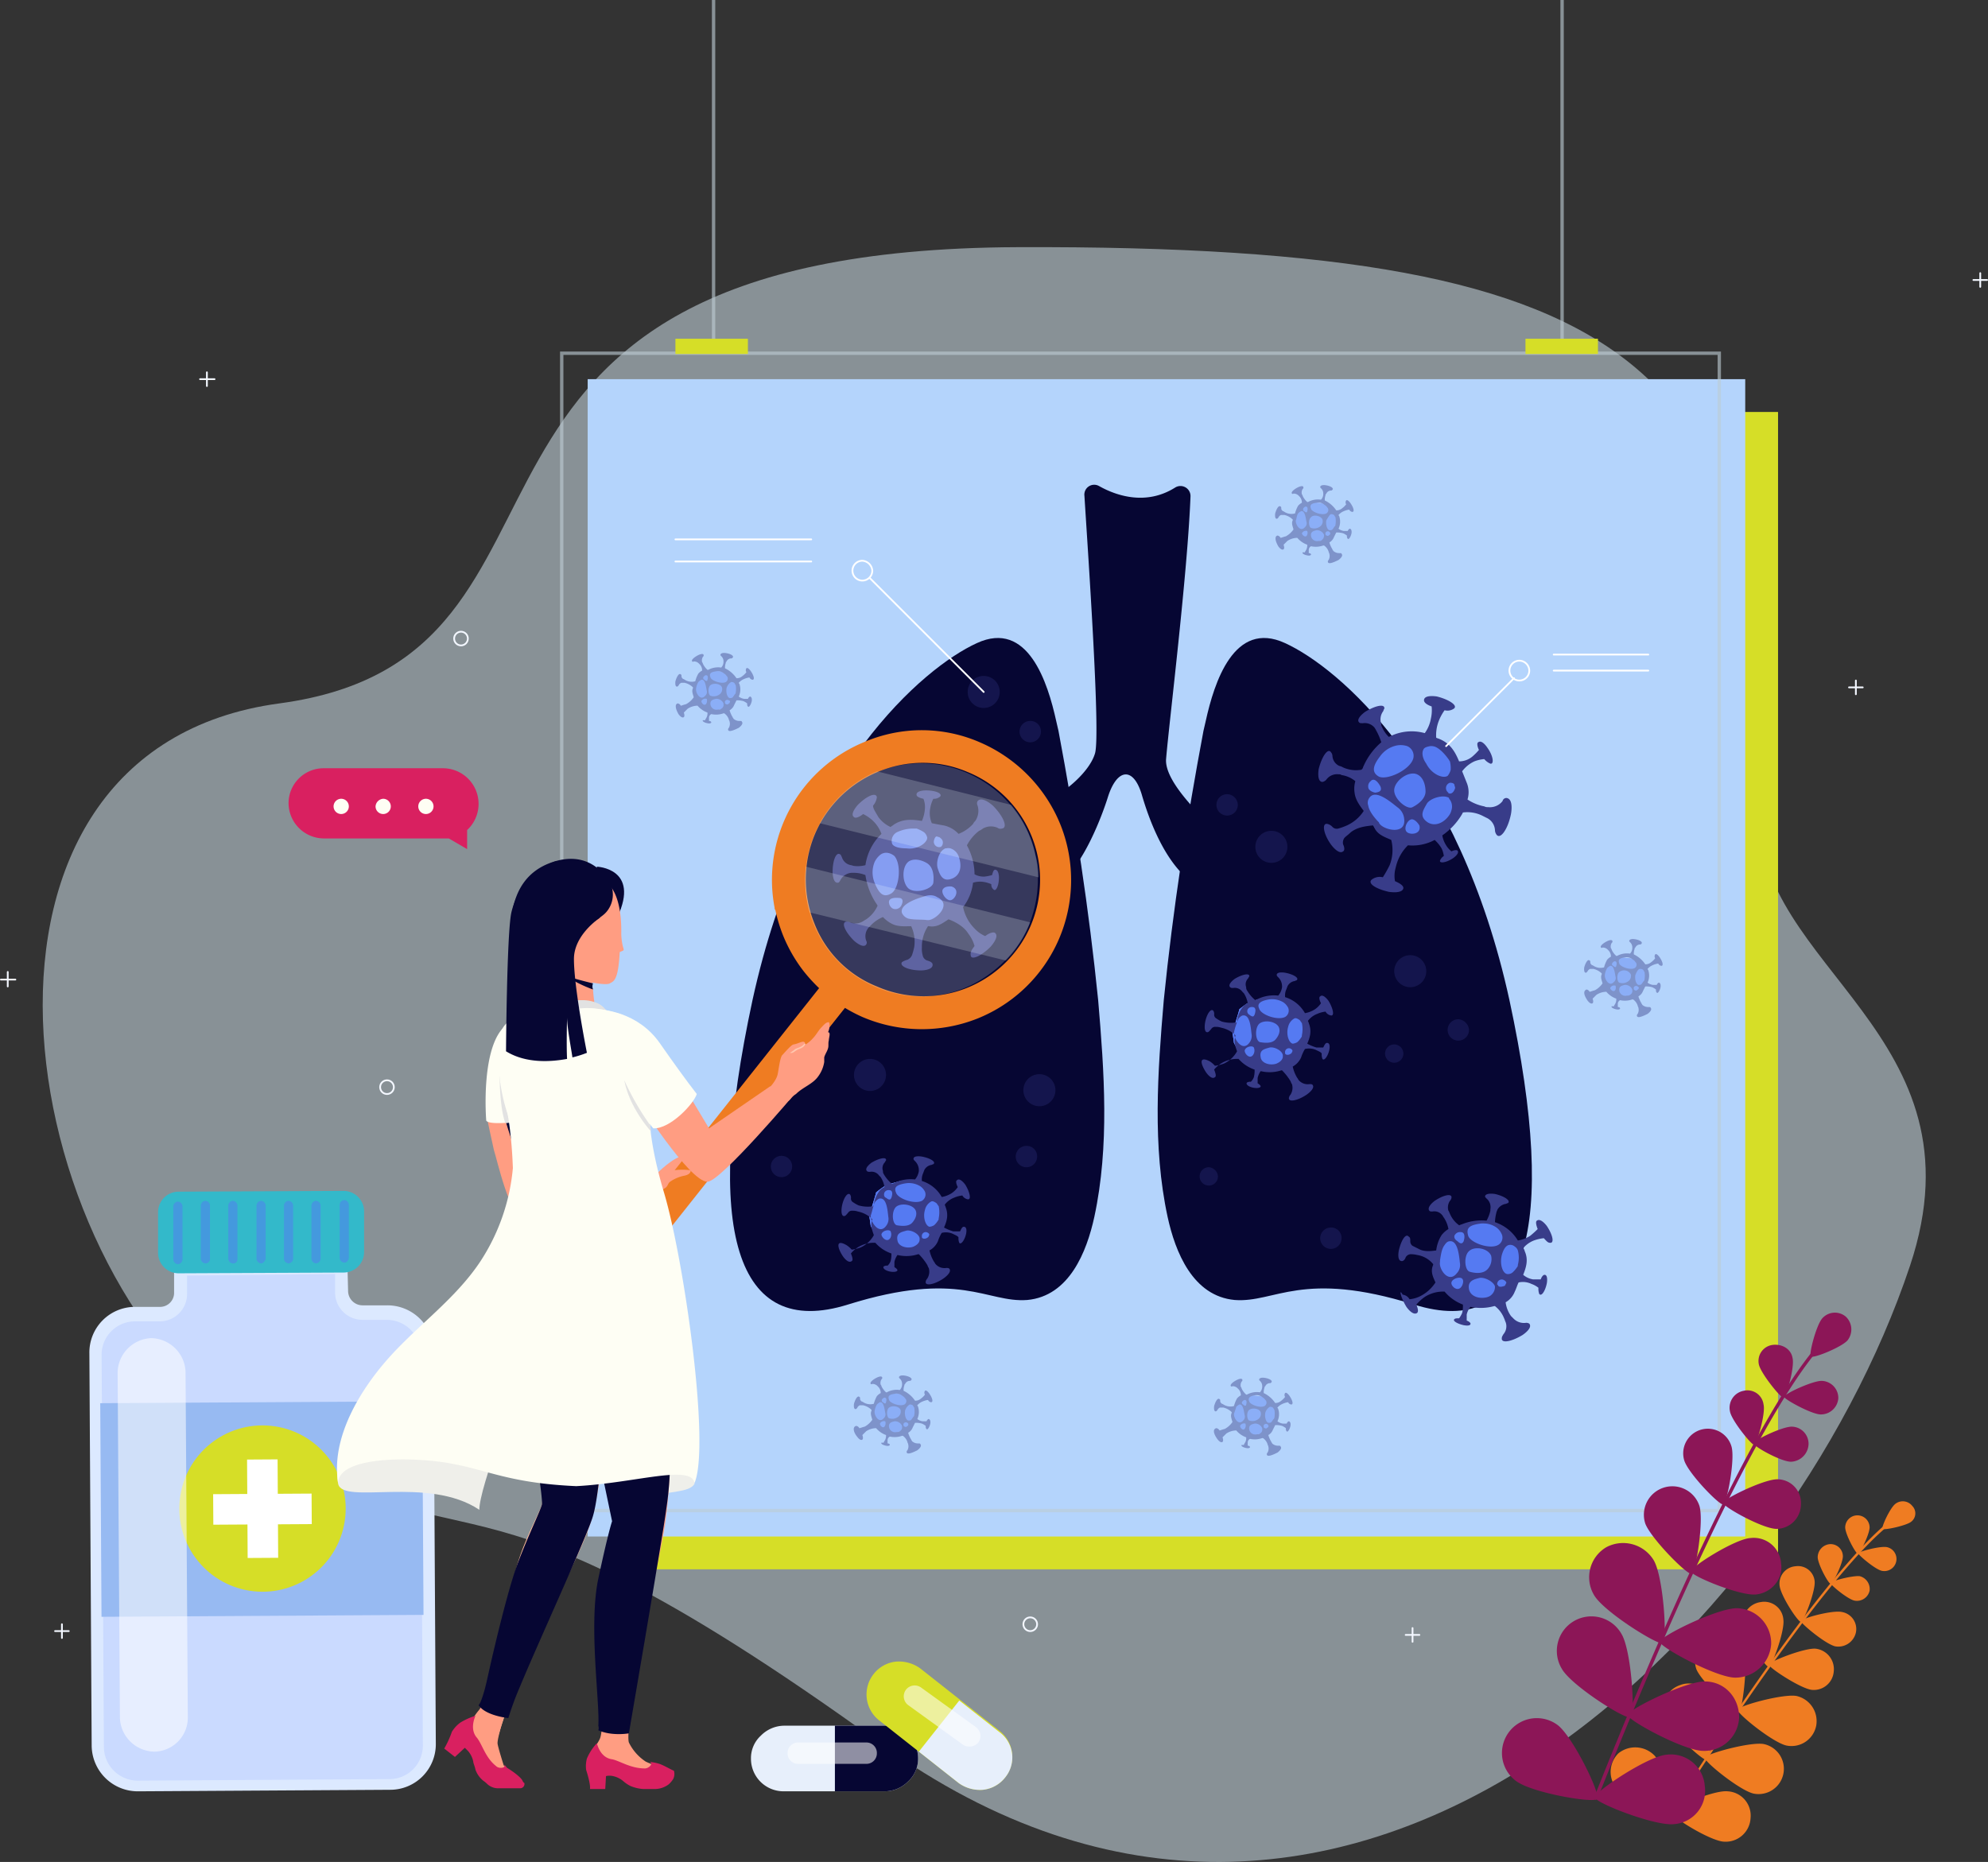 <svg xmlns="http://www.w3.org/2000/svg" width="592.488" height="555.03" viewBox="0 0 592.488 555.03">
  <rect x="0" y="0" width="592.488" height="555.03" fill="#333333" stroke="none"/>
  <g id="pulmon-4" transform="translate(-27.837 12.8)">
    <path id="Path_16617" data-name="Path 16617" d="M590.11,323.2c22.969-68.907-46.165-88.692-45.028-135.312,2.729-130.537-30.474-168.97-220.82-168.288S207.37,141.727,104.123,155.6,22.936,321.613,93.662,370.962s58.218-.227,189.437,94.6C421.823,565.857,553.724,432.137,590.11,323.2Z" transform="translate(6.983 41.278)" fill="#bdccd4" opacity="0.62"/>
    <g id="Group_21716" data-name="Group 21716" transform="translate(28.1 -12.8)">
      <g id="Group_21692" data-name="Group 21692" transform="translate(0 81.415)">
        <circle id="Ellipse_3139" data-name="Ellipse 3139" cx="2.047" cy="2.047" r="2.047" transform="translate(135.085 106.885)" fill="none" stroke="#f3f7ff" stroke-linecap="round" stroke-linejoin="round" stroke-miterlimit="10" stroke-width="0.526"/>
        <circle id="Ellipse_3140" data-name="Ellipse 3140" cx="2.047" cy="2.047" r="2.047" transform="translate(113.026 240.606)" fill="none" stroke="#f3f7ff" stroke-linecap="round" stroke-linejoin="round" stroke-miterlimit="10" stroke-width="0.526"/>
        <circle id="Ellipse_3141" data-name="Ellipse 3141" cx="2.047" cy="2.047" r="2.047" transform="translate(304.737 400.706)" fill="none" stroke="#f3f7ff" stroke-linecap="round" stroke-linejoin="round" stroke-miterlimit="10" stroke-width="0.526"/>
        <g id="Group_21686" data-name="Group 21686" transform="translate(59.355 29.564)">
          <line id="Line_340" data-name="Line 340" y2="4.093" transform="translate(2.047)" fill="none" stroke="#f3f7ff" stroke-linecap="round" stroke-linejoin="round" stroke-miterlimit="10" stroke-width="0.526"/>
          <line id="Line_341" data-name="Line 341" x1="4.321" transform="translate(0 2.047)" fill="none" stroke="#f3f7ff" stroke-linecap="round" stroke-linejoin="round" stroke-miterlimit="10" stroke-width="0.526"/>
        </g>
        <g id="Group_21687" data-name="Group 21687" transform="translate(0 208.313)">
          <line id="Line_342" data-name="Line 342" y2="4.321" transform="translate(2.047)" fill="none" stroke="#f3f7ff" stroke-linecap="round" stroke-linejoin="round" stroke-miterlimit="10" stroke-width="0.526"/>
          <line id="Line_343" data-name="Line 343" x1="4.321" transform="translate(0 2.274)" fill="none" stroke="#f3f7ff" stroke-linecap="round" stroke-linejoin="round" stroke-miterlimit="10" stroke-width="0.526"/>
        </g>
        <g id="Group_21688" data-name="Group 21688" transform="translate(16.147 402.753)">
          <line id="Line_344" data-name="Line 344" y2="4.093" transform="translate(2.047)" fill="none" stroke="#f3f7ff" stroke-linecap="round" stroke-linejoin="round" stroke-miterlimit="10" stroke-width="0.526"/>
          <line id="Line_345" data-name="Line 345" x1="4.093" transform="translate(0 2.047)" fill="none" stroke="#f3f7ff" stroke-linecap="round" stroke-linejoin="round" stroke-miterlimit="10" stroke-width="0.526"/>
        </g>
        <g id="Group_21689" data-name="Group 21689" transform="translate(418.672 403.89)">
          <line id="Line_346" data-name="Line 346" y2="4.093" transform="translate(2.047)" fill="none" stroke="#f3f7ff" stroke-linecap="round" stroke-linejoin="round" stroke-miterlimit="10" stroke-width="0.526"/>
          <line id="Line_347" data-name="Line 347" x1="4.093" transform="translate(0 2.047)" fill="none" stroke="#f3f7ff" stroke-linecap="round" stroke-linejoin="round" stroke-miterlimit="10" stroke-width="0.526"/>
        </g>
        <g id="Group_21690" data-name="Group 21690" transform="translate(587.869 0)">
          <line id="Line_348" data-name="Line 348" y2="4.093" transform="translate(2.047)" fill="none" stroke="#f3f7ff" stroke-linecap="round" stroke-linejoin="round" stroke-miterlimit="10" stroke-width="0.526"/>
          <line id="Line_349" data-name="Line 349" x1="4.093" transform="translate(0 2.047)" fill="none" stroke="#f3f7ff" stroke-linecap="round" stroke-linejoin="round" stroke-miterlimit="10" stroke-width="0.526"/>
        </g>
        <g id="Group_21691" data-name="Group 21691" transform="translate(550.8 121.44)">
          <line id="Line_350" data-name="Line 350" y2="4.093" transform="translate(2.047)" fill="none" stroke="#f3f7ff" stroke-linecap="round" stroke-linejoin="round" stroke-miterlimit="10" stroke-width="0.526"/>
          <line id="Line_351" data-name="Line 351" x1="4.093" transform="translate(0 2.047)" fill="none" stroke="#f3f7ff" stroke-linecap="round" stroke-linejoin="round" stroke-miterlimit="10" stroke-width="0.526"/>
        </g>
      </g>
      <g id="Group_21715" data-name="Group 21715" transform="translate(167.15)">
        <g id="Group_21694" data-name="Group 21694">
          <g id="Group_21693" data-name="Group 21693" transform="translate(0 105.293)">
            <rect id="Rectangle_4756" data-name="Rectangle 4756" width="344.989" height="344.989" transform="translate(17.511 17.511)" fill="#d6de27"/>
            <rect id="Rectangle_4757" data-name="Rectangle 4757" width="344.989" height="344.989" transform="translate(7.732 7.732)" fill="#b4d4fc"/>
            <rect id="Rectangle_4758" data-name="Rectangle 4758" width="344.989" height="344.989" fill="none" stroke="#bdccd4" stroke-miterlimit="10" stroke-width="1" opacity="0.62"/>
          </g>
          <line id="Line_352" data-name="Line 352" y2="105.293" transform="translate(45.256)" fill="none" stroke="#bdccd4" stroke-miterlimit="10" stroke-width="1" opacity="0.62"/>
          <line id="Line_353" data-name="Line 353" y2="105.293" transform="translate(298.142)" fill="none" stroke="#bdccd4" stroke-miterlimit="10" stroke-width="1" opacity="0.62"/>
          <rect id="Rectangle_4759" data-name="Rectangle 4759" width="21.604" height="4.548" transform="translate(33.885 100.973)" fill="#d6de27"/>
          <rect id="Rectangle_4760" data-name="Rectangle 4760" width="21.604" height="4.548" transform="translate(287.226 100.973)" fill="#d6de27"/>
        </g>
        <g id="Group_21714" data-name="Group 21714" transform="translate(33.849 144.49)">
          <g id="Group_21697" data-name="Group 21697" transform="translate(16.308)">
            <g id="Group_21696" data-name="Group 21696" transform="translate(0 45.686)">
              <g id="Group_21695" data-name="Group 21695">
                <path id="Path_16618" data-name="Path 16618" d="M221.546,98.513c-.227-.91-.455-2.047-.682-2.956-2.5-11.371-8.414-30.246-23.651-23.2-15.919,7.277-51.851,37.751-66.86,106.43-14.782,68.679-5,101.2,28.427,90.739s41.39-.455,53.443-1.365c12.508-1.137,17.738-14.327,20.013-24.788,4.548-21.15,2.956-43.209,1.137-64.586C230.643,151.728,226.549,125.121,221.546,98.513Z" transform="translate(-123.655 -70.825)" fill="#060633"/>
                <path id="Path_16619" data-name="Path 16619" d="M193.347,98.513c.227-.91.455-2.047.682-2.956,2.5-11.371,8.414-30.246,23.651-23.2,15.919,7.277,51.851,37.751,66.86,106.43,14.782,68.679,5,101.2-28.427,90.739s-41.39-.455-53.443-1.365c-12.508-1.137-17.738-14.327-20.013-24.788-4.548-21.15-2.956-43.209-1.137-64.586C184.25,151.728,188.344,125.121,193.347,98.513Z" transform="translate(-52.247 -70.825)" fill="#060633"/>
              </g>
            </g>
            <path id="Path_16620" data-name="Path 16620" d="M181.876,51.109c5.231,2.956,14.1,5.913,22.742.455a2.99,2.99,0,0,1,4.548,2.729c-.91,23.2-6.368,67.315-7.277,78.231-.455,6.14,8.642,15.692,17.511,23.651,2.729,2.274-4.548,15.919-7.732,14.327-9.779-5.231-15.009-20.467-17.056-27.517-2.5-8.187-7.277-7.732-10.006.682-1.819,5.913-7.277,20.013-13.418,24.561-10.689,20.695-6.14-16.147-5-24.788.227-1.137.682.682,1.819.455,3.411-1.364,11.143-7.5,12.735-13.19,1.592-6.14-2.047-58.446-3.184-76.639A2.934,2.934,0,0,1,181.876,51.109Z" transform="translate(-71.931 -50.736)" fill="#060633"/>
          </g>
          <g id="Group_21710" data-name="Group 21710" transform="translate(0 0.11)">
            <g id="Group_21703" data-name="Group 21703">
              <g id="Group_21698" data-name="Group 21698" transform="translate(178.749)" opacity="0.43">
                <path id="Path_16621" data-name="Path 16621" d="M207.606,63.689l1.819-1.592.227-.91.455-.682.227-.91v-.682l-.227-2.047L208.971,55.5l-1.819-1.819L203.058,53l-2.274.682s-1.819,1.137-1.819,1.364a15.669,15.669,0,0,1-.682,1.819l-.682,2.047.227,1.819,1.365,2.274,2.274,1.137,1.819.91,3.639-.91Z" transform="translate(-191.878 -47.96)" fill="#7e8eed"/>
                <path id="Path_16622" data-name="Path 16622" d="M207.606,63.689l1.819-1.592.227-.91.455-.682.227-.91v-.682l-.227-2.047L208.971,55.5l-1.819-1.819L203.058,53l-2.274.682s-1.819,1.137-1.819,1.364a15.669,15.669,0,0,1-.682,1.819l-.682,2.047.227,1.819,1.365,2.274,2.274,1.137,1.819.91,3.639-.91Z" transform="translate(-191.878 -47.96)" fill="#557af2"/>
                <path id="Path_16623" data-name="Path 16623" d="M207.606,63.689l1.819-1.592.227-.91.455-.682.227-.91v-.682l-.227-2.047L208.971,55.5l-1.819-1.819L203.058,53l-2.274.682s-1.819,1.137-1.819,1.364a15.669,15.669,0,0,1-.682,1.819l-.682,2.047.227,1.819,1.365,2.274,2.274,1.137,1.819.91,3.639-.91Z" transform="translate(-191.878 -47.96)" fill="#557af2" opacity="0.51"/>
                <path id="Path_16624" data-name="Path 16624" d="M196.03,69.014s.91,1.364,1.592.91q.341-.341,0-1.365l1.137-1.137a5.506,5.506,0,0,1,2.956-.91,6.925,6.925,0,0,0,2.956,2.047h0a2.884,2.884,0,0,1-.227,1.365c-.227.455-.455.682-.455.91h-.682c-.227.227.227.682,1.365.91,0,0,.91.227,1.137-.227,0-.227-.227-.455-.682-.455v-.91a1.251,1.251,0,0,1,.682-1.137h0a6.634,6.634,0,0,0,3.639-.227h.227a3.537,3.537,0,0,1,1.365,1.819c0,.227.227.455.227.682a2.416,2.416,0,0,1-.227,1.819.7.7,0,0,0-.227.455c0,.91,1.365.455,3.184-.455,0,0,1.592-1.137.91-1.819,0-.227-.227-.227-.682-.227a2.582,2.582,0,0,1-1.819-.682c0-.227-.227-.227-.227-.455a8.078,8.078,0,0,1-.91-2.047,3.057,3.057,0,0,0,1.365-1.592l.682-1.364a6.3,6.3,0,0,1,2.047.227,4.971,4.971,0,0,1,1.137.682c0,.455,0,.682.227.91.227.455.91-.455,1.137-1.592,0,0,.227-1.137-.455-1.364q-.341,0-.682.682h-1.137A3.4,3.4,0,0,1,214,63.783a4.972,4.972,0,0,0,.227-3.639c0-.227-.227-.227-.227-.455a4.079,4.079,0,0,1,1.592-1.137,5.785,5.785,0,0,1,1.592-.455,1.219,1.219,0,0,0,.91.682c.682,0,.455-1.137-.455-2.5,0,0-.91-1.364-1.365-.91a1.015,1.015,0,0,0,0,1.137,5.123,5.123,0,0,1-1.137,1.137,2.582,2.582,0,0,1-1.819.682,8.5,8.5,0,0,0-3.411-2.956,3.87,3.87,0,0,1,.227-1.592c0-.227,0-.227.227-.455a1.536,1.536,0,0,1,1.365-.91c.227,0,.227,0,.455-.227.455-.455-.455-1.137-2.047-1.364,0,0-1.365-.227-1.592.455,0,.227,0,.227.227.455a2.065,2.065,0,0,1,.682,1.592v.227a2.457,2.457,0,0,1-.682,1.592,6.13,6.13,0,0,0-3.866.682h-.227A5.473,5.473,0,0,1,203.307,54a.794.794,0,0,0-.227-.455,2,2,0,0,1,.227-1.592c.227-.227.227-.227.227-.455,0-.682-1.137-.455-2.5.455,0,0-1.365.91-.91,1.364a.315.315,0,0,0,.455,0A2.064,2.064,0,0,1,202.17,54l.227.227a2.582,2.582,0,0,1,.682,1.819,3.992,3.992,0,0,0-1.137.91,9.5,9.5,0,0,0-.91,2.274,3.884,3.884,0,0,1-2.729-.227c-.455-.227-.682-.455-.91-.455-.227-.227-.455-.455-.455-.682s0-.682-.227-.682c-.455-.455-1.137.455-1.592,2.047,0,0-.227,1.592.455,1.592q.341,0,.682-.682c.227-.227.455-.455.682-.455h.91a5.159,5.159,0,0,1,2.5,1.364v.227c-.455.91,0,1.819.227,2.729a6.668,6.668,0,0,1-2.274,2.047c-.91.227-1.365.455-1.592.455a1.219,1.219,0,0,0-.91-.682C194.893,66.057,195.12,67.422,196.03,69.014Zm7.05-3.866a1.331,1.331,0,0,1,1.592-.682,1.775,1.775,0,0,1,0,1.137C204.217,66.739,203.08,65.6,203.08,65.148Zm5.913,2.047c-.227.227-.455.227-.91.227a1.825,1.825,0,0,1-2.274-1.364c-.227-1.364.682-1.592,1.592-1.819a2.283,2.283,0,0,1,2.274,1.364v.227A1.706,1.706,0,0,1,208.993,67.194Zm-5.458-9.551c.227-.227.455-.455.682-.455.91,0,.455,1.364.455,1.364,0,.227-.227.682-.91,0C203.535,58.553,203.307,58.1,203.535,57.643Zm5.685,3.411a1.935,1.935,0,0,1-.682,2.047,2.9,2.9,0,0,1-2.729.455c-.682-.227-.91-2.5,0-3.184C206.491,59.462,208.765,59.917,209.22,61.054Zm2.274,4.321c0,.227-.227.227-.455.455s-.682,0-.91-.227h0v-.227c-.227-.455.455-1.137,1.137-.682C211.722,65.148,211.494,65.375,211.494,65.375Zm.227-5.913a1.367,1.367,0,0,1,.91.227c.227.227.227.455.455.682a6.949,6.949,0,0,1,0,2.274.7.7,0,0,1-.227.455c-.227.227-.455.682-.682.91s-.455.227-.91.227c-.682-.227-1.137-1.592-.91-2.956C211.039,60.144,211.494,59.462,211.722,59.462ZM207.4,56.051h0a2.787,2.787,0,0,1,2.5.682c.455.227.682.682.91.91a1.182,1.182,0,0,1-.455,1.592c-1.365.682-4.321-.455-4.548-1.364C205.354,56.733,205.809,56.278,207.4,56.051Zm-5.458,3.184a3.139,3.139,0,0,1,.91-.682c1.137-.227,1.365,2.047,1.592,3.184a1.5,1.5,0,0,1-.455,1.592c-1.365,1.592-2.729-.682-2.729-1.819v-.227h0C201.488,61.054,201.488,59.917,201.943,59.235Z" transform="translate(-195.084 -50.784)" fill="#383c89"/>
              </g>
              <g id="Group_21699" data-name="Group 21699" transform="translate(0 50.032)" opacity="0.43">
                <path id="Path_16625" data-name="Path 16625" d="M129.134,85.561l1.819-1.592.227-.91.455-.682.227-.91v-.682l-.227-2.047L130.5,77.374l-1.819-1.819-4.321-.455-2.274.682s-1.819,1.137-1.819,1.365a15.67,15.67,0,0,1-.682,1.819l-.682,2.047.227,1.819,1.365,2.274,2.274,1.137,1.819.91,3.639-.91Z" transform="translate(-113.406 -69.833)" fill="#7e8eed"/>
                <path id="Path_16626" data-name="Path 16626" d="M129.134,85.561l1.819-1.592.227-.91.455-.682.227-.91v-.682l-.227-2.047L130.5,77.374l-1.819-1.819-4.321-.455-2.274.682s-1.819,1.137-1.819,1.365a15.67,15.67,0,0,1-.682,1.819l-.682,2.047.227,1.819,1.365,2.274,2.274,1.137,1.819.91,3.639-.91Z" transform="translate(-113.406 -69.833)" fill="#557af2"/>
                <path id="Path_16627" data-name="Path 16627" d="M129.134,85.561l1.819-1.592.227-.91.455-.682.227-.91v-.682l-.227-2.047L130.5,77.374l-1.819-1.819-4.321-.455-2.274.682s-1.819,1.137-1.819,1.365a15.67,15.67,0,0,1-.682,1.819l-.682,2.047.227,1.819,1.365,2.274,2.274,1.137,1.819.91,3.639-.91Z" transform="translate(-113.406 -69.833)" fill="#557af2" opacity="0.51"/>
                <path id="Path_16628" data-name="Path 16628" d="M117.43,91.014s.91,1.364,1.592.91q.341-.341,0-1.365l1.137-1.137a5.506,5.506,0,0,1,2.956-.91,6.925,6.925,0,0,0,2.956,2.047h0a2.884,2.884,0,0,1-.227,1.365c-.227.455-.455.682-.455.91h-.682c-.227.227.227.682,1.365.91,0,0,.91.227,1.137-.227,0-.227-.227-.455-.682-.455v-.91a1.251,1.251,0,0,1,.682-1.137h0a6.634,6.634,0,0,0,3.639-.227h.227a3.537,3.537,0,0,1,1.364,1.819c0,.227.227.455.227.682a2.416,2.416,0,0,1-.227,1.819.7.7,0,0,0-.227.455c0,.91,1.365.455,3.184-.455,0,0,1.592-1.137.91-1.819,0-.227-.227-.227-.682-.227a2.582,2.582,0,0,1-1.819-.682c0-.227-.227-.227-.227-.455a8.078,8.078,0,0,1-.91-2.047,3.057,3.057,0,0,0,1.365-1.592l.682-1.365a6.3,6.3,0,0,1,2.047.227,4.971,4.971,0,0,1,1.137.682c0,.455,0,.682.227.91.227.455.91-.455,1.137-1.592,0,0,.227-1.137-.455-1.364q-.341,0-.682.682h-1.137a3.4,3.4,0,0,1-1.592-.682,4.972,4.972,0,0,0,.227-3.639c0-.227-.227-.227-.227-.455a4.079,4.079,0,0,1,1.592-1.137,5.785,5.785,0,0,1,1.592-.455,1.219,1.219,0,0,0,.91.682c.682,0,.455-1.137-.455-2.5,0,0-.91-1.364-1.365-.91a1.015,1.015,0,0,0,0,1.137,5.122,5.122,0,0,1-1.137,1.137,2.582,2.582,0,0,1-1.819.682,8.5,8.5,0,0,0-3.411-2.956,3.87,3.87,0,0,1,.227-1.592c0-.227,0-.227.227-.455a1.536,1.536,0,0,1,1.365-.91c.227,0,.227,0,.455-.227.455-.455-.455-1.137-2.047-1.364,0,0-1.365-.227-1.592.455,0,.227,0,.227.227.455a2.065,2.065,0,0,1,.682,1.592v.227a2.457,2.457,0,0,1-.682,1.592,6.13,6.13,0,0,0-3.866.682h-.227A5.473,5.473,0,0,1,124.707,76a.794.794,0,0,0-.227-.455,2,2,0,0,1,.227-1.592c.227-.227.227-.227.227-.455,0-.682-1.137-.455-2.5.455,0,0-1.365.91-.91,1.365a.315.315,0,0,0,.455,0A2.064,2.064,0,0,1,123.57,76l.227.227a2.582,2.582,0,0,1,.682,1.819,3.993,3.993,0,0,0-1.137.91,9.505,9.505,0,0,0-.91,2.274,3.884,3.884,0,0,1-2.729-.227c-.455-.227-.682-.455-.91-.455-.227-.227-.455-.455-.455-.682s0-.682-.227-.682c-.455-.455-1.137.455-1.592,2.047,0,0-.227,1.592.455,1.592q.341,0,.682-.682c.227-.227.455-.455.682-.455h.91a5.159,5.159,0,0,1,2.5,1.365v.227c-.455.91,0,1.819.227,2.729a6.668,6.668,0,0,1-2.274,2.047c-.91.227-1.365.455-1.592.455a1.219,1.219,0,0,0-.91-.682C116.293,88.057,116.52,89.422,117.43,91.014Zm6.822-3.866a1.331,1.331,0,0,1,1.592-.682,1.775,1.775,0,0,1,0,1.137C125.39,88.967,124.253,87.83,124.253,87.148Zm5.913,2.274c-.227.227-.455.227-.91.227a1.825,1.825,0,0,1-2.274-1.364c-.227-1.364.682-1.592,1.592-1.819a2.283,2.283,0,0,1,2.274,1.365v.227A1.259,1.259,0,0,1,130.165,89.422Zm-5.231-9.551c.227-.227.455-.455.682-.455.91,0,.455,1.364.455,1.364,0,.227-.227.682-.91,0A.563.563,0,0,1,124.935,79.87Zm5.458,3.184a1.934,1.934,0,0,1-.682,2.047,2.9,2.9,0,0,1-2.729.455c-.682-.227-.91-2.5,0-3.184S129.938,81.917,130.393,83.054Zm2.274,4.548c0,.227-.227.227-.455.455s-.682,0-.91-.227h0V87.6c-.227-.455.455-1.137,1.137-.682C133.122,87.148,132.667,87.6,132.667,87.6Zm.455-6.14a1.367,1.367,0,0,1,.91.227c.227.227.227.455.455.682a6.949,6.949,0,0,1,0,2.274.7.7,0,0,1-.227.455c-.227.227-.455.682-.682.91s-.455.227-.91.227c-.682-.227-1.137-1.592-.91-2.956A3.091,3.091,0,0,1,133.122,81.462Zm-4.548-3.184h0a2.787,2.787,0,0,1,2.5.682c.455.227.682.682.91.91a1.182,1.182,0,0,1-.455,1.592c-1.365.682-4.321-.455-4.548-1.364C126.527,78.961,126.982,78.506,128.573,78.278Zm-5.231,3.184a3.14,3.14,0,0,1,.91-.682c1.137-.227,1.365,2.047,1.592,3.184a1.5,1.5,0,0,1-.455,1.592c-1.365,1.592-2.729-.682-2.729-1.819v-.227h0A5.236,5.236,0,0,1,123.343,81.462Z" transform="translate(-116.484 -72.784)" fill="#383c89"/>
              </g>
              <g id="Group_21700" data-name="Group 21700" transform="translate(160.526 266.076)" opacity="0.43">
                <path id="Path_16629" data-name="Path 16629" d="M199.734,180.561l1.819-1.592.227-.91.455-.682.227-.91v-.682l-.227-2.047-1.137-1.365-1.819-1.819-4.321-.455-2.274.682s-1.819,1.137-1.819,1.365a15.669,15.669,0,0,1-.682,1.819l-.682,2.047.227,1.819,1.365,2.274,2.274,1.137,1.819.91,3.639-.91Z" transform="translate(-183.977 -164.833)" fill="#7e8eed"/>
                <path id="Path_16630" data-name="Path 16630" d="M199.734,180.561l1.819-1.592.227-.91.455-.682.227-.91v-.682l-.227-2.047-1.137-1.365-1.819-1.819-4.321-.455-2.274.682s-1.819,1.137-1.819,1.365a15.669,15.669,0,0,1-.682,1.819l-.682,2.047.227,1.819,1.365,2.274,2.274,1.137,1.819.91,3.639-.91Z" transform="translate(-183.977 -164.833)" fill="#557af2"/>
                <path id="Path_16631" data-name="Path 16631" d="M199.734,180.561l1.819-1.592.227-.91.455-.682.227-.91v-.682l-.227-2.047-1.137-1.365-1.819-1.819-4.321-.455-2.274.682s-1.819,1.137-1.819,1.365a15.669,15.669,0,0,1-.682,1.819l-.682,2.047.227,1.819,1.365,2.274,2.274,1.137,1.819.91,3.639-.91Z" transform="translate(-183.977 -164.833)" fill="#557af2" opacity="0.51"/>
                <path id="Path_16632" data-name="Path 16632" d="M188.046,186.014s.91,1.365,1.592.91q.341-.341,0-1.365l1.137-1.137a5.506,5.506,0,0,1,2.956-.91,6.925,6.925,0,0,0,2.956,2.047h0a2.884,2.884,0,0,1-.227,1.365c-.227.455-.455.682-.455.91h-.682c-.227.227.227.682,1.365.91,0,0,.91.227,1.137-.227,0-.227-.227-.455-.682-.455v-.91a1.251,1.251,0,0,1,.682-1.137h0a6.634,6.634,0,0,0,3.639-.227h.227a3.537,3.537,0,0,1,1.365,1.819c0,.227.227.455.227.682a2.416,2.416,0,0,1-.227,1.819.7.7,0,0,0-.227.455c0,.91,1.365.455,3.184-.455,0,0,1.592-1.137.91-1.819,0-.227-.227-.227-.682-.227a2.582,2.582,0,0,1-1.819-.682c0-.227-.227-.227-.227-.455a8.077,8.077,0,0,1-.91-2.047,3.057,3.057,0,0,0,1.365-1.592l.682-1.365a6.3,6.3,0,0,1,2.047.227,4.971,4.971,0,0,1,1.137.682c0,.455,0,.682.227.91.227.455.91-.455,1.137-1.592,0,0,.227-1.137-.455-1.365q-.341,0-.682.682H207.6a3.4,3.4,0,0,1-1.592-.682,4.972,4.972,0,0,0,.227-3.639c0-.227-.227-.227-.227-.455a4.079,4.079,0,0,1,1.592-1.137,5.785,5.785,0,0,1,1.592-.455,1.219,1.219,0,0,0,.91.682c.682,0,.455-1.137-.455-2.5,0,0-.91-1.365-1.365-.91a1.015,1.015,0,0,0,0,1.137,5.121,5.121,0,0,1-1.137,1.137,2.582,2.582,0,0,1-1.819.682,8.5,8.5,0,0,0-3.411-2.956,3.87,3.87,0,0,1,.227-1.592c0-.227,0-.227.227-.455a1.536,1.536,0,0,1,1.365-.91c.227,0,.227,0,.455-.227.455-.455-.455-1.137-2.047-1.365,0,0-1.365-.227-1.592.455,0,.227,0,.227.227.455a2.064,2.064,0,0,1,.682,1.592v.227a2.457,2.457,0,0,1-.682,1.592,6.13,6.13,0,0,0-3.866.682h-.227A5.473,5.473,0,0,1,195.324,171a.794.794,0,0,0-.227-.455,2,2,0,0,1,.227-1.592c.227-.227.227-.227.227-.455,0-.682-1.137-.455-2.5.455,0,0-1.365.91-.91,1.365a.315.315,0,0,0,.455,0,2.065,2.065,0,0,1,1.592.682l.227.227a2.582,2.582,0,0,1,.682,1.819,3.993,3.993,0,0,0-1.137.91,9.5,9.5,0,0,0-.91,2.274,3.884,3.884,0,0,1-2.729-.227c-.455-.227-.682-.455-.91-.455-.227-.227-.455-.455-.455-.682s0-.682-.227-.682c-.455-.455-1.137.455-1.592,2.047,0,0-.227,1.592.455,1.592q.341,0,.682-.682c.227-.227.455-.455.682-.455h.91a5.159,5.159,0,0,1,2.5,1.365v.227c-.455.91,0,1.819.227,2.729a6.668,6.668,0,0,1-2.274,2.047c-.91.227-1.365.455-1.592.455a1.219,1.219,0,0,0-.91-.682C186.682,183.057,186.909,184.422,188.046,186.014Zm6.822-3.866a1.331,1.331,0,0,1,1.592-.682,1.775,1.775,0,0,1,0,1.137C196.006,183.967,194.869,182.83,194.869,182.148Zm5.913,2.274c-.227.227-.455.227-.91.227a1.825,1.825,0,0,1-2.274-1.365c-.227-1.365.682-1.592,1.592-1.819a2.283,2.283,0,0,1,2.274,1.365v.227A1.259,1.259,0,0,1,200.782,184.422Zm-5.231-9.551c.227-.227.455-.455.682-.455.91,0,.455,1.365.455,1.365,0,.227-.227.682-.91,0A.563.563,0,0,1,195.551,174.87Zm5.458,3.184a1.935,1.935,0,0,1-.682,2.047,2.9,2.9,0,0,1-2.729.455c-.682-.227-.91-2.5,0-3.184S200.554,176.917,201.009,178.054Zm2.274,4.321c0,.227-.227.227-.455.455s-.682,0-.91-.227h0v-.227c-.227-.455.455-1.137,1.137-.682C203.511,182.148,203.283,182.375,203.283,182.375Zm.455-5.913a1.367,1.367,0,0,1,.91.227c.227.227.227.455.455.682a6.948,6.948,0,0,1,0,2.274.7.7,0,0,1-.227.455c-.227.227-.455.682-.682.91s-.455.227-.91.227c-.682-.227-1.137-1.592-.91-2.956A3.091,3.091,0,0,1,203.738,176.462Zm-4.548-3.411h0a2.787,2.787,0,0,1,2.5.682c.455.227.682.682.91.91a1.182,1.182,0,0,1-.455,1.592c-1.365.682-4.321-.455-4.548-1.365C197.143,173.961,197.6,173.278,199.19,173.051Zm-5.458,3.411a3.14,3.14,0,0,1,.91-.682c1.137-.227,1.365,2.047,1.592,3.184a1.5,1.5,0,0,1-.455,1.592c-1.365,1.592-2.729-.682-2.729-1.819v-.227h0A21.465,21.465,0,0,0,193.732,176.462Z" transform="translate(-187.071 -167.784)" fill="#383c89"/>
              </g>
              <g id="Group_21701" data-name="Group 21701" transform="translate(270.852 135.312)" opacity="0.43">
                <path id="Path_16633" data-name="Path 16633" d="M248.234,123.161l1.819-1.592.227-.91.455-.682.227-.91v-.682l-.227-2.047-1.137-1.365-1.819-1.819-4.321-.455-2.274.682s-1.819,1.137-1.819,1.365a15.67,15.67,0,0,1-.682,1.819L238,118.613l.227,1.819,1.365,2.274,2.274,1.137,1.819.91,3.639-.91Z" transform="translate(-232.506 -107.206)" fill="#7e8eed"/>
                <path id="Path_16634" data-name="Path 16634" d="M248.234,123.161l1.819-1.592.227-.91.455-.682.227-.91v-.682l-.227-2.047-1.137-1.365-1.819-1.819-4.321-.455-2.274.682s-1.819,1.137-1.819,1.365a15.67,15.67,0,0,1-.682,1.819L238,118.613l.227,1.819,1.365,2.274,2.274,1.137,1.819.91,3.639-.91Z" transform="translate(-232.506 -107.206)" fill="#557af2"/>
                <path id="Path_16635" data-name="Path 16635" d="M248.234,123.161l1.819-1.592.227-.91.455-.682.227-.91v-.682l-.227-2.047-1.137-1.365-1.819-1.819-4.321-.455-2.274.682s-1.819,1.137-1.819,1.365a15.67,15.67,0,0,1-.682,1.819L238,118.613l.227,1.819,1.365,2.274,2.274,1.137,1.819.91,3.639-.91Z" transform="translate(-232.506 -107.206)" fill="#557af2" opacity="0.51"/>
                <path id="Path_16636" data-name="Path 16636" d="M236.53,128.514s.91,1.364,1.592.91q.341-.341,0-1.365l1.137-1.137a5.506,5.506,0,0,1,2.956-.91,6.925,6.925,0,0,0,2.956,2.047h0a2.884,2.884,0,0,1-.227,1.365c-.227.455-.455.682-.455.91h-.682c-.227.227.227.682,1.365.91,0,0,.91.227,1.137-.227,0-.227-.227-.455-.682-.455v-.91a1.251,1.251,0,0,1,.682-1.137h0a6.634,6.634,0,0,0,3.639-.227h.227a3.536,3.536,0,0,1,1.365,1.819c0,.227.227.455.227.682a2.416,2.416,0,0,1-.227,1.819.7.7,0,0,0-.227.455c0,.91,1.365.455,3.184-.455,0,0,1.592-1.137.91-1.819,0-.227-.227-.227-.682-.227a2.582,2.582,0,0,1-1.819-.682c0-.227-.227-.227-.227-.455a8.078,8.078,0,0,1-.91-2.047,3.057,3.057,0,0,0,1.365-1.592l.682-1.365a6.3,6.3,0,0,1,2.047.227,4.972,4.972,0,0,1,1.137.682c0,.455,0,.682.227.91.227.455.91-.455,1.137-1.592,0,0,.227-1.137-.455-1.365q-.341,0-.682.682h-1.137a3.4,3.4,0,0,1-1.592-.682,4.972,4.972,0,0,0,.227-3.639c0-.227-.227-.227-.227-.455a4.079,4.079,0,0,1,1.592-1.137,5.785,5.785,0,0,1,1.592-.455,1.219,1.219,0,0,0,.91.682c.682,0,.455-1.137-.455-2.5,0,0-.91-1.364-1.365-.91a1.015,1.015,0,0,0,0,1.137,5.121,5.121,0,0,1-1.137,1.137,2.582,2.582,0,0,1-1.819.682,8.5,8.5,0,0,0-3.411-2.956,3.87,3.87,0,0,1,.227-1.592c0-.227,0-.227.227-.455a1.536,1.536,0,0,1,1.365-.91c.227,0,.227,0,.455-.227.455-.455-.455-1.137-2.047-1.364,0,0-1.365-.227-1.592.455,0,.227,0,.227.227.455a2.064,2.064,0,0,1,.682,1.592v.227a2.457,2.457,0,0,1-.682,1.592,6.13,6.13,0,0,0-3.866.682h-.227a5.475,5.475,0,0,1-1.365-1.819.794.794,0,0,0-.227-.455,2,2,0,0,1,.227-1.592c.227-.227.227-.227.227-.455,0-.682-1.137-.455-2.5.455,0,0-1.365.91-.91,1.364a.315.315,0,0,0,.455,0,2.065,2.065,0,0,1,1.592.682l.227.227a2.582,2.582,0,0,1,.682,1.819,3.992,3.992,0,0,0-1.137.91,9.5,9.5,0,0,0-.91,2.274,3.884,3.884,0,0,1-2.729-.227c-.455-.227-.682-.455-.91-.455-.227-.227-.455-.455-.455-.682s0-.682-.227-.682c-.455-.455-1.137.455-1.592,2.047,0,0-.227,1.592.455,1.592q.341,0,.682-.682c.227-.227.455-.455.682-.455h.91a5.159,5.159,0,0,1,2.5,1.364v.227c-.455.91,0,1.819.227,2.729a6.668,6.668,0,0,1-2.274,2.047c-.91.227-1.365.455-1.592.455a1.219,1.219,0,0,0-.91-.682C235.166,125.785,235.62,127.149,236.53,128.514Zm6.822-3.639a1.331,1.331,0,0,1,1.592-.682,1.775,1.775,0,0,1,0,1.137C244.49,126.467,243.353,125.33,243.353,124.875Zm5.913,2.047c-.227.227-.455.227-.91.227a1.825,1.825,0,0,1-2.274-1.365c-.227-1.365.682-1.592,1.592-1.819a2.283,2.283,0,0,1,2.274,1.365v.227A1.259,1.259,0,0,1,249.265,126.922Zm-5.231-9.551c.227-.227.455-.455.682-.455.91,0,.455,1.365.455,1.365,0,.227-.227.682-.91,0C243.807,118.052,243.807,117.825,244.035,117.37Zm5.458,3.411a1.935,1.935,0,0,1-.682,2.047,2.9,2.9,0,0,1-2.729.455c-.682-.227-.91-2.5,0-3.184A2.317,2.317,0,0,1,249.493,120.781Zm2.274,4.321c0,.227-.227.227-.455.455s-.682,0-.91-.227h0V125.1c-.227-.455.455-1.137,1.137-.682S251.767,125.1,251.767,125.1Zm.455-5.913a1.367,1.367,0,0,1,.91.227c.227.227.227.455.455.682a6.947,6.947,0,0,1,0,2.274.7.7,0,0,1-.227.455c-.227.227-.455.682-.682.91s-.455.227-.91.227c-.682-.227-1.137-1.592-.91-2.956C251.312,119.872,251.767,119.19,252.222,119.19Zm-4.548-3.411h0a2.787,2.787,0,0,1,2.5.682c.455.227.682.682.91.91a1.182,1.182,0,0,1-.455,1.592c-1.365.682-4.321-.455-4.548-1.364C245.627,116.461,246.082,116.006,247.673,115.778Zm-5.231,3.184a3.141,3.141,0,0,1,.91-.682c1.137-.227,1.365,2.047,1.592,3.184a1.5,1.5,0,0,1-.455,1.592c-1.365,1.592-2.729-.682-2.729-1.819v-.227h0A5.236,5.236,0,0,1,242.443,118.962Z" transform="translate(-235.584 -110.284)" fill="#383c89"/>
              </g>
              <g id="Group_21702" data-name="Group 21702" transform="translate(53.186 265.394)" opacity="0.43">
                <path id="Path_16637" data-name="Path 16637" d="M152.534,180.261l1.819-1.592.227-.91.455-.682.227-.91v-.682l-.227-2.047-1.137-1.365-1.819-1.819-4.321-.455-2.274.682s-1.819,1.137-1.819,1.365a15.669,15.669,0,0,1-.682,1.819l-.682,2.047.227,1.819,1.365,2.274,2.274,1.137,1.819.91,3.639-.91Z" transform="translate(-136.777 -164.533)" fill="#7e8eed"/>
                <path id="Path_16638" data-name="Path 16638" d="M152.534,180.261l1.819-1.592.227-.91.455-.682.227-.91v-.682l-.227-2.047-1.137-1.365-1.819-1.819-4.321-.455-2.274.682s-1.819,1.137-1.819,1.365a15.669,15.669,0,0,1-.682,1.819l-.682,2.047.227,1.819,1.365,2.274,2.274,1.137,1.819.91,3.639-.91Z" transform="translate(-136.777 -164.533)" fill="#557af2"/>
                <path id="Path_16639" data-name="Path 16639" d="M152.534,180.261l1.819-1.592.227-.91.455-.682.227-.91v-.682l-.227-2.047-1.137-1.365-1.819-1.819-4.321-.455-2.274.682s-1.819,1.137-1.819,1.365a15.669,15.669,0,0,1-.682,1.819l-.682,2.047.227,1.819,1.365,2.274,2.274,1.137,1.819.91,3.639-.91Z" transform="translate(-136.777 -164.533)" fill="#557af2" opacity="0.51"/>
                <path id="Path_16640" data-name="Path 16640" d="M140.846,185.714s.91,1.365,1.592.91q.341-.341,0-1.365l1.137-1.137a5.506,5.506,0,0,1,2.956-.91,6.925,6.925,0,0,0,2.956,2.047h0a2.884,2.884,0,0,1-.227,1.365c-.227.455-.455.682-.455.91h-.682c-.227.227.227.682,1.365.91,0,0,.91.227,1.137-.227,0-.227-.227-.455-.682-.455v-.91a1.251,1.251,0,0,1,.682-1.137h0a6.633,6.633,0,0,0,3.639-.227h.227a3.537,3.537,0,0,1,1.365,1.819c0,.227.227.455.227.682a2.416,2.416,0,0,1-.227,1.819.7.7,0,0,0-.227.455c0,.91,1.365.455,3.184-.455,0,0,1.592-1.137.91-1.819,0-.227-.227-.227-.682-.227a2.582,2.582,0,0,1-1.819-.682c0-.227-.227-.227-.227-.455a8.078,8.078,0,0,1-.91-2.047,3.057,3.057,0,0,0,1.365-1.592l.682-1.365a6.3,6.3,0,0,1,2.047.227,4.97,4.97,0,0,1,1.137.682c0,.455,0,.682.227.91.227.455.91-.455,1.137-1.592,0,0,.227-1.137-.455-1.365q-.341,0-.682.682H160.4a3.4,3.4,0,0,1-1.592-.682,4.972,4.972,0,0,0,.227-3.639c0-.227-.227-.227-.227-.455a4.08,4.08,0,0,1,1.592-1.137A5.785,5.785,0,0,1,162,174.8a1.219,1.219,0,0,0,.91.682c.682,0,.455-1.137-.455-2.5,0,0-.91-1.365-1.365-.91a1.015,1.015,0,0,0,0,1.137,5.122,5.122,0,0,1-1.137,1.137,2.582,2.582,0,0,1-1.819.682,8.5,8.5,0,0,0-3.411-2.956,3.87,3.87,0,0,1,.227-1.592c0-.227,0-.227.227-.455a1.536,1.536,0,0,1,1.365-.91c.227,0,.227,0,.455-.227.455-.455-.455-1.137-2.047-1.365,0,0-1.365-.227-1.592.455,0,.227,0,.227.227.455a2.064,2.064,0,0,1,.682,1.592v.227a2.457,2.457,0,0,1-.682,1.592,6.13,6.13,0,0,0-3.866.682h-.227a5.473,5.473,0,0,1-1.365-1.819.794.794,0,0,0-.227-.455,2,2,0,0,1,.227-1.592c.227-.227.227-.227.227-.455,0-.682-1.137-.455-2.5.455,0,0-1.365.91-.91,1.365a.315.315,0,0,0,.455,0,2.065,2.065,0,0,1,1.592.682l.227.227a2.582,2.582,0,0,1,.682,1.819,3.992,3.992,0,0,0-1.137.91,9.5,9.5,0,0,0-.91,2.274,3.884,3.884,0,0,1-2.729-.227c-.455-.227-.682-.455-.91-.455-.227-.227-.455-.455-.455-.682s0-.682-.227-.682c-.455-.455-1.137.455-1.592,2.047,0,0-.227,1.592.455,1.592q.341,0,.682-.682c.227-.227.455-.455.682-.455h.91a5.159,5.159,0,0,1,2.5,1.365v.227c-.455.91,0,1.819.227,2.729a6.668,6.668,0,0,1-2.274,2.047c-.91.227-1.365.455-1.592.455a1.219,1.219,0,0,0-.91-.682C139.482,182.757,139.709,184.349,140.846,185.714Zm6.822-3.866a1.331,1.331,0,0,1,1.592-.682,1.775,1.775,0,0,1,0,1.137C148.806,183.667,147.669,182.53,147.669,181.848Zm5.913,2.274c-.227.227-.455.227-.91.227a1.825,1.825,0,0,1-2.274-1.365c-.227-1.365.682-1.592,1.592-1.819a2.283,2.283,0,0,1,2.274,1.365v.227A1.259,1.259,0,0,1,153.582,184.122Zm-5.231-9.551c.227-.227.455-.455.682-.455.91,0,.455,1.365.455,1.365,0,.227-.227.682-.91,0A.563.563,0,0,1,148.351,174.57Zm5.458,3.184a1.935,1.935,0,0,1-.682,2.047,2.9,2.9,0,0,1-2.729.455c-.682-.227-.91-2.5,0-3.184S153.354,176.617,153.809,177.754Zm2.274,4.548c0,.227-.227.227-.455.455s-.682,0-.91-.227h0V182.3c-.227-.455.455-1.137,1.137-.682A.5.5,0,0,1,156.083,182.3Zm.455-6.14a1.367,1.367,0,0,1,.91.227c.227.227.227.455.455.682a6.949,6.949,0,0,1,0,2.274.7.7,0,0,1-.227.455c-.227.227-.455.682-.682.91s-.455.227-.91.227c-.682-.227-1.137-1.592-.91-2.956A3.091,3.091,0,0,1,156.538,176.162Zm-4.548-3.184h0a2.787,2.787,0,0,1,2.5.682c.455.227.682.682.91.91a1.182,1.182,0,0,1-.455,1.592c-1.365.682-4.321-.455-4.548-1.365C149.943,173.661,150.4,173.206,151.99,172.978Zm-5.231,3.184a3.139,3.139,0,0,1,.91-.682c1.137-.227,1.365,2.047,1.592,3.184a1.5,1.5,0,0,1-.455,1.592c-1.365,1.592-2.729-.682-2.729-1.819v-.227h0A5.238,5.238,0,0,1,146.759,176.162Z" transform="translate(-139.871 -167.484)" fill="#383c89"/>
              </g>
            </g>
            <g id="Group_21708" data-name="Group 21708" transform="translate(48.609 62.905)">
              <g id="Group_21704" data-name="Group 21704" transform="translate(143.014)">
                <path id="Path_16641" data-name="Path 16641" d="M235.581,100.574V94.889l-.91-1.819-.455-1.819L233.079,89.2l-1.137-1.364-4.094-3.184-4.093-.227-6.14-.227-7.732,6.368L206.927,95.8s-1.137,5-.91,5.458c.227.227,2.274,4.093,2.274,4.093l2.5,4.776,3.411,2.729,6.14,1.819,5.685-1.592,4.548-1.365,5-7.5Z" transform="translate(-194.066 -71.112)" fill="#7e8eed"/>
                <path id="Path_16642" data-name="Path 16642" d="M235.581,100.574V94.889l-.91-1.819-.455-1.819L233.079,89.2l-1.137-1.364-4.094-3.184-4.093-.227-6.14-.227-7.732,6.368L206.927,95.8s-1.137,5-.91,5.458c.227.227,2.274,4.093,2.274,4.093l2.5,4.776,3.411,2.729,6.14,1.819,5.685-1.592,4.548-1.365,5-7.5Z" transform="translate(-194.066 -71.112)" fill="#557af2"/>
                <path id="Path_16643" data-name="Path 16643" d="M235.581,100.574V94.889l-.91-1.819-.455-1.819L233.079,89.2l-1.137-1.364-4.094-3.184-4.093-.227-6.14-.227-7.732,6.368L206.927,95.8s-1.137,5-.91,5.458c.227.227,2.274,4.093,2.274,4.093l2.5,4.776,3.411,2.729,6.14,1.819,5.685-1.592,4.548-1.365,5-7.5Z" transform="translate(-194.066 -71.112)" fill="#557af2" opacity="0.51"/>
                <path id="Path_16644" data-name="Path 16644" d="M221.792,136.789s4.093.682,4.321-1.137c0-.682-.91-1.365-2.5-2.047a8.773,8.773,0,0,1,.227-4.093,13.194,13.194,0,0,1,3.639-6.6,13.979,13.979,0,0,0,7.96-1.592h0a10.941,10.941,0,0,1,2.047,2.5,7.412,7.412,0,0,1,.682,2.274,3.032,3.032,0,0,0-1.137,1.364c-.227.91,1.819.682,3.866-.682,0,0,2.047-1.364,1.365-2.274-.227-.227-.91-.227-1.819.227a6.765,6.765,0,0,1-1.592-1.819,7.947,7.947,0,0,1-1.137-2.956h0a19.981,19.981,0,0,0,5.913-6.368l.227-.455a10.047,10.047,0,0,1,5.685.91l1.365.682a4.271,4.271,0,0,1,2.5,3.639,2.438,2.438,0,0,0,.455,1.364c1.137,1.592,3.411-1.592,4.321-6.14,0,0,.91-4.548-1.365-4.776a1.161,1.161,0,0,0-1.137.91,4.762,4.762,0,0,1-4.321,1.819,2.05,2.05,0,0,1-1.137-.227,13.708,13.708,0,0,1-5-2.047,7.421,7.421,0,0,0-.227-5l-1.365-3.411a9.487,9.487,0,0,1,3.639-2.956,10.268,10.268,0,0,1,2.956-.682,4.769,4.769,0,0,0,1.819,1.364c1.137.227.91-2.274-.91-4.776,0,0-1.592-2.5-2.729-1.592-.455.227-.227,1.364.227,2.274a16.648,16.648,0,0,1-2.047,2.047,6.175,6.175,0,0,1-3.866,1.364c-1.137-2.729-2.5-5.231-5.685-6.6-.455-.227-.682-.227-1.137-.455a11.61,11.61,0,0,1,.682-4.776,14.275,14.275,0,0,1,1.819-3.411,3.328,3.328,0,0,0,2.729-.455c1.365-.91-1.365-2.729-5-3.639,0,0-3.866-.682-3.866,1.137,0,.682.91,1.364,2.274,1.819a10.985,10.985,0,0,1-.227,3.639,10.352,10.352,0,0,1-1.819,4.321,14.58,14.58,0,0,0-10.689,1.137,8.654,8.654,0,0,1-2.047-2.956,1.367,1.367,0,0,1-.227-.91,4.092,4.092,0,0,1,.455-3.639c.227-.227.227-.682.455-.91.227-1.592-2.729-.91-5.685.91,0,0-2.956,2.047-1.819,3.184.227.227.455.227,1.137.227a3.736,3.736,0,0,1,3.639,1.592c0,.227.227.227.227.455a17.6,17.6,0,0,1,1.592,3.639,20.047,20.047,0,0,0-5.458,7.5c0,.227-.227.455-.455.682a9.352,9.352,0,0,1-5.458-.682,3.842,3.842,0,0,0-1.137-.455,3.5,3.5,0,0,1-2.047-2.956,1.737,1.737,0,0,0-.455-1.137c-.91-1.364-2.729,1.364-3.639,5,0,0-.682,3.866,1.137,3.866a2.078,2.078,0,0,0,1.137-.682,3.937,3.937,0,0,1,3.639-1.592,1.367,1.367,0,0,1,.91.227,8.424,8.424,0,0,1,4.094,1.819,8.071,8.071,0,0,0-.227,3.411c.227,2.047,1.365,3.639,2.729,5.458a11.777,11.777,0,0,1-5,4.321,17.276,17.276,0,0,1-2.5.91,1.769,1.769,0,0,1-1.819-.455,2.889,2.889,0,0,0-1.592-.91c-1.592-.227-1.137,2.956,1.137,6.14,0,0,2.274,3.184,3.639,2.047.455-.227.455-1.137,0-2.047a2.32,2.32,0,0,1,.455-2.047c.455-.455,1.137-.91,1.819-1.592,2.047-1.592,4.548-1.819,6.6-2.047l.227.227c.91,2.5,3.184,3.184,5.231,4.093a12.325,12.325,0,0,1-.455,7.5,34.39,34.39,0,0,1-2.047,3.639,3.906,3.906,0,0,0-2.956.455C214.97,134.06,217.7,135.879,221.792,136.789Zm5.231-17.966c-.91-1.137.455-3.866,1.819-3.639,1.137.227,2.047,1.819,2.047,1.819C231.571,119.732,227.933,119.96,227.023,118.823Zm13.417-6.368a4.571,4.571,0,0,1-.91,1.819c-1.365,1.819-3.866,3.184-6.14,1.819-2.729-1.819-1.365-3.639-.227-5.685,1.137-1.592,4.548-2.5,6.14-1.819a.489.489,0,0,1,.455.455A3.569,3.569,0,0,1,240.44,112.455Zm-24.788-6.822a1.886,1.886,0,0,1,.682-1.819c1.365-1.592,2.956,1.592,2.956,1.592.227.682.455,1.592-1.592,1.819C216.562,107,215.652,106.315,215.652,105.633Zm14.555-3.866c2.5,1.137,2.5,4.776,2.5,4.776.227,2.274-2.047,4.093-3.866,5-1.592.91-5.685-2.5-5.458-5.231S227.705,100.63,230.207,101.767Zm11.143,3.411a1.015,1.015,0,0,1,0,1.137c-.227.682-.91,1.364-1.592,1.137h0c-.227,0-.227,0-.227-.227a1.659,1.659,0,0,1,.455-2.956C241.578,104.268,241.35,105.178,241.35,105.178Zm-9.324-10.689c.227-.682.91-.91,2.047-1.137a3.372,3.372,0,0,1,1.592.227c2.047.91,3.866,3.639,3.866,3.639.227.227.227.455.455.682a8.527,8.527,0,0,1,.227,2.5,4.572,4.572,0,0,1-.91,1.819c-1.365.91-4.776-.455-6.368-3.639C231.8,96.991,231.571,95.4,232.026,94.489Zm-12.963,2.047h0a8.128,8.128,0,0,1,5.231-3.411,6.3,6.3,0,0,1,2.956.227,3.125,3.125,0,0,1,1.819,3.639c-.91,3.411-7.732,6.6-10.234,5.458C216.789,101.312,216.789,99.492,219.063,96.536Zm-3.411,14.555a2.478,2.478,0,0,1,.455-2.5c1.819-2.274,5.913,1.137,8.187,2.956a4.728,4.728,0,0,1,2.047,3.411c.682,5-5.913,3.411-7.277,1.592a.794.794,0,0,1-.227-.455h0C217.471,114.729,215.88,112.683,215.652,111.091Z" transform="translate(-200.745 -78.445)" fill="#383c89"/>
              </g>
              <g id="Group_21705" data-name="Group 21705" transform="translate(166.872 148.31)">
                <path id="Path_16645" data-name="Path 16645" d="M235.985,167.867l3.411-3.184.455-1.592.682-1.365.455-1.819.227-1.592-.455-4.093-2.274-2.5-3.411-3.639-8.187-.682-4.548,1.365a34.7,34.7,0,0,0-3.639,2.5c0,.227-1.137,3.639-1.137,3.639L216.2,159l.455,3.639,2.5,4.548,4.321,2.5,3.411,1.819,7.05-1.592Z" transform="translate(-204.911 -138.896)" fill="#7e8eed"/>
                <path id="Path_16646" data-name="Path 16646" d="M235.985,167.867l3.411-3.184.455-1.592.682-1.365.455-1.819.227-1.592-.455-4.093-2.274-2.5-3.411-3.639-8.187-.682-4.548,1.365a34.7,34.7,0,0,0-3.639,2.5c0,.227-1.137,3.639-1.137,3.639L216.2,159l.455,3.639,2.5,4.548,4.321,2.5,3.411,1.819,7.05-1.592Z" transform="translate(-204.911 -138.896)" fill="#557af2"/>
                <path id="Path_16647" data-name="Path 16647" d="M235.985,167.867l3.411-3.184.455-1.592.682-1.365.455-1.819.227-1.592-.455-4.093-2.274-2.5-3.411-3.639-8.187-.682-4.548,1.365a34.7,34.7,0,0,0-3.639,2.5c0,.227-1.137,3.639-1.137,3.639L216.2,159l.455,3.639,2.5,4.548,4.321,2.5,3.411,1.819,7.05-1.592Z" transform="translate(-204.911 -138.896)" fill="#557af2" opacity="0.51"/>
                <path id="Path_16648" data-name="Path 16648" d="M213.656,177.408s1.819,2.729,3.184,1.819c.455-.455.227-1.365-.227-2.5a13.239,13.239,0,0,1,2.5-2.274,10.121,10.121,0,0,1,5.913-1.592,13.333,13.333,0,0,0,5.458,3.866h0a8.526,8.526,0,0,1-.227,2.5,7.315,7.315,0,0,1-.91,1.592c-.682,0-1.137,0-1.365.227-.682.455.682,1.365,2.729,1.819,0,0,2.047.455,2.047-.455,0-.227-.455-.682-1.137-.91v-1.819a5.332,5.332,0,0,1,1.137-2.274h0a14.887,14.887,0,0,0,7.05-.227h.227a8.576,8.576,0,0,1,2.729,3.639c.227.455.227.682.455,1.137a3.65,3.65,0,0,1-.682,3.639c-.227.455-.455.682-.455,1.137-.227,1.592,2.729,1.137,6.14-.91,0,0,3.184-2.047,2.047-3.411a1.7,1.7,0,0,0-1.137-.227,4.341,4.341,0,0,1-3.639-1.365l-.682-.682a9.087,9.087,0,0,1-1.592-4.093,6.272,6.272,0,0,0,2.729-3.184c.455-.91.682-1.819,1.137-2.729a5.9,5.9,0,0,1,3.866.455A6.942,6.942,0,0,1,253,171.722a4.433,4.433,0,0,0,.227,1.819c.682.91,1.819-.91,2.274-3.184,0,0,.455-2.5-.682-2.5-.455,0-.91.682-1.137,1.365h-2.274a5.954,5.954,0,0,1-2.956-1.365c.91-2.274,1.592-4.548.455-7.05a1.724,1.724,0,0,0-.455-.91,8.158,8.158,0,0,1,3.184-2.274,12.142,12.142,0,0,1,2.956-.682c.682.682,1.137,1.365,1.819,1.365,1.365.227.91-2.274-.91-5,0,0-1.819-2.5-2.956-1.592-.455.227-.227,1.365.227,2.5a25.348,25.348,0,0,1-2.274,2.047,10.047,10.047,0,0,1-3.639,1.365,12.535,12.535,0,0,0-6.822-5.458,13.312,13.312,0,0,1,.455-2.956c0-.227.227-.455.227-.682a3.521,3.521,0,0,1,2.5-1.819c.227,0,.455-.227.682-.227.91-.682-.91-2.047-3.866-2.729,0,0-2.729-.455-2.956.682,0,.227.227.455.455.682a3.342,3.342,0,0,1,1.137,3.184v.455a11.425,11.425,0,0,1-1.137,2.956,15.523,15.523,0,0,0-7.5,1.137c-.227,0-.455.227-.682.227a7.939,7.939,0,0,1-2.729-3.411c-.227-.455-.227-.682-.455-.91a3.482,3.482,0,0,1,.455-2.956,1.724,1.724,0,0,0,.455-.91c.227-1.365-2.274-.91-5,.91,0,0-2.5,1.819-1.592,2.956.227.227.455.227.91.227a2.961,2.961,0,0,1,2.956,1.137c.227.227.227.455.455.682a8.973,8.973,0,0,1,1.365,3.411,7.367,7.367,0,0,0-2.047,1.819,10.9,10.9,0,0,0-1.592,4.548c-1.592.227-3.639.455-5.231-.455l-1.819-.91a1.621,1.621,0,0,1-.682-1.365c0-.682,0-1.137-.455-1.365-.91-1.137-2.274,1.137-2.956,4.093,0,0-.682,3.184.91,3.184.455,0,.91-.455,1.137-1.137a1.87,1.87,0,0,1,1.365-.91,7.833,7.833,0,0,1,2.047.227,7.666,7.666,0,0,1,4.776,2.729v.227c-.91,2.047,0,3.639.682,5.231a11.517,11.517,0,0,1-4.548,4.093,8.564,8.564,0,0,1-3.184.91,2.75,2.75,0,0,0-2.047-1.365C211.381,171.722,211.836,174.451,213.656,177.408Zm13.417-7.277c.227-1.137,2.5-1.819,3.184-1.137s0,2.047,0,2.047C229.12,173.314,226.846,171.268,227.073,170.131Zm11.371,4.094a4.216,4.216,0,0,1-1.592.455c-1.819.227-4.094-.455-4.548-2.5-.455-2.5,1.365-2.956,3.184-3.411,1.592-.227,4.093,1.137,4.548,2.5v.455A3.233,3.233,0,0,1,238.444,174.224ZM228.21,155.8a1.771,1.771,0,0,1,1.592-.682c1.819,0,.91,2.729.91,2.729-.227.455-.682,1.137-1.819,0C227.755,157.168,227.755,156.258,228.21,155.8Zm10.689,6.368a4.456,4.456,0,0,1-1.137,4.093c-1.365,1.365-3.639,1.137-5.231.682s-1.819-4.776-.227-6.14C233.9,159.215,237.989,159.9,238.9,162.171Zm4.321,8.414a.726.726,0,0,1-.682.682c-.682.227-1.365.227-1.592-.227h0a.223.223,0,0,0-.227-.227,1.357,1.357,0,0,1,2.047-1.365C243.9,170.131,243.22,170.585,243.22,170.585Zm.91-11.6a2.005,2.005,0,0,1,1.819.455,2.271,2.271,0,0,1,.91,1.137,8.368,8.368,0,0,1,0,4.321.835.835,0,0,1-.227.682,8.493,8.493,0,0,1-1.365,1.592,2.165,2.165,0,0,1-1.592.455c-1.365-.227-2.274-2.956-1.592-5.685C242.537,160.352,243.22,159.215,244.129,158.987Zm-8.642-6.368h0a6.888,6.888,0,0,1,5,1.137,4.952,4.952,0,0,1,1.592,2.047,2.511,2.511,0,0,1-1.137,3.184c-2.5,1.365-8.187-.682-8.869-2.729C231.394,153.984,232.3,153.074,235.488,152.62Zm-10.461,6.368c.455-.682.91-1.137,1.592-1.137,2.274-.227,2.729,4.094,2.956,6.368a3.578,3.578,0,0,1-.91,3.184c-2.5,3.184-5.458-1.365-5-3.411v-.455h0C223.889,162.171,224.117,160.124,225.026,158.987Z" transform="translate(-211.236 -143.661)" fill="#383c89"/>
              </g>
              <g id="Group_21706" data-name="Group 21706" transform="translate(108.25 82.36)">
                <path id="Path_16649" data-name="Path 16649" d="M206.329,135.966l2.956-2.729.455-1.365.682-1.137.455-1.592.227-1.365-.455-3.639-1.819-2.274-2.956-3.184-7.05-.682-4.094,1.137a27.592,27.592,0,0,0-3.184,2.274c0,.227-.91,3.184-.91,3.184l-1.137,3.639.455,3.184,2.274,4.093,3.639,2.047,2.956,1.592,6.14-1.364Z" transform="translate(-180.309 -110.405)" fill="#7e8eed"/>
                <path id="Path_16650" data-name="Path 16650" d="M206.329,135.966l2.956-2.729.455-1.365.682-1.137.455-1.592.227-1.365-.455-3.639-1.819-2.274-2.956-3.184-7.05-.682-4.094,1.137a27.592,27.592,0,0,0-3.184,2.274c0,.227-.91,3.184-.91,3.184l-1.137,3.639.455,3.184,2.274,4.093,3.639,2.047,2.956,1.592,6.14-1.364Z" transform="translate(-180.309 -110.405)" fill="#557af2"/>
                <path id="Path_16651" data-name="Path 16651" d="M206.329,135.966l2.956-2.729.455-1.365.682-1.137.455-1.592.227-1.365-.455-3.639-1.819-2.274-2.956-3.184-7.05-.682-4.094,1.137a27.592,27.592,0,0,0-3.184,2.274c0,.227-.91,3.184-.91,3.184l-1.137,3.639.455,3.184,2.274,4.093,3.639,2.047,2.956,1.592,6.14-1.364Z" transform="translate(-180.309 -110.405)" fill="#557af2" opacity="0.51"/>
                <path id="Path_16652" data-name="Path 16652" d="M186.69,144.314s1.592,2.5,2.729,1.592c.455-.227.227-1.137-.227-2.274a8.591,8.591,0,0,1,2.047-1.819,9.045,9.045,0,0,1,5.231-1.365,11.068,11.068,0,0,0,4.776,3.184h0a7.736,7.736,0,0,1-.227,2.274,3.5,3.5,0,0,1-.91,1.365,1.7,1.7,0,0,0-1.137.227c-.455.455.455,1.365,2.274,1.592,0,0,1.592.227,1.819-.455,0-.227-.455-.682-.91-.91v-1.592a5.619,5.619,0,0,1,.91-2.047h0a11.288,11.288,0,0,0,6.14-.227h.227a17.174,17.174,0,0,1,2.5,3.184c.227.455.227.682.455.91a3.87,3.87,0,0,1-.455,3.184,1.724,1.724,0,0,0-.455.91c-.227,1.365,2.5.91,5.231-.91,0,0,2.729-1.819,1.819-2.956-.227-.227-.455-.227-.91-.227a3.532,3.532,0,0,1-3.184-1.137c-.227-.227-.227-.455-.455-.682a10.722,10.722,0,0,1-1.365-3.411,5.787,5.787,0,0,0,2.5-2.729,12.19,12.19,0,0,1,1.137-2.5,5.117,5.117,0,0,1,3.184.227c.91.455,1.592.682,1.819,1.137a3.372,3.372,0,0,0,.227,1.592c.455.682,1.592-.682,2.047-2.729,0,0,.455-2.047-.682-2.047-.455,0-.682.455-1.137,1.365h-2.047a13.913,13.913,0,0,1-2.729-1.137c.91-2.047,1.365-3.866.455-6.14,0-.227-.227-.455-.227-.682a6.209,6.209,0,0,1,2.729-2.047,8.26,8.26,0,0,1,2.5-.682,2.354,2.354,0,0,0,1.592,1.137c1.137.227.682-2.047-.682-4.321,0,0-1.592-2.274-2.5-1.365-.455.227-.227,1.137.227,2.047a6.684,6.684,0,0,1-1.819,1.819,7.946,7.946,0,0,1-2.956,1.137,10.225,10.225,0,0,0-5.913-4.776,4.5,4.5,0,0,1,.455-2.5c0-.227.227-.455.227-.682a2.893,2.893,0,0,1,2.047-1.592c.227,0,.455-.227.682-.227.91-.682-.91-1.819-3.411-2.274,0,0-2.5-.455-2.5.682,0,.227.227.455.455.682a3.766,3.766,0,0,1,1.137,2.729v.227a5.048,5.048,0,0,1-1.137,2.5,11.21,11.21,0,0,0-6.368,1.137.794.794,0,0,0-.455.227,10.768,10.768,0,0,1-2.5-2.956,1.367,1.367,0,0,1-.227-.91,2.478,2.478,0,0,1,.455-2.5c.227-.227.227-.455.455-.682.227-1.137-2.047-.682-4.321.682,0,0-2.274,1.592-1.365,2.5.227.227.455.227.91.227a2.768,2.768,0,0,1,2.729,1.137l.455.455a7.946,7.946,0,0,1,1.137,2.956,3.82,3.82,0,0,0-1.819,1.592,7.983,7.983,0,0,0-1.365,4.094,10.273,10.273,0,0,1-4.548-.227,9.888,9.888,0,0,1-1.592-.91,1.251,1.251,0,0,1-.682-1.137,1.7,1.7,0,0,0-.227-1.137c-.682-.91-2.047.91-2.5,3.639,0,0-.455,2.729.682,2.729.455,0,.682-.455,1.137-.91a1.375,1.375,0,0,1,1.365-.682,4.44,4.44,0,0,1,1.592.227,8.781,8.781,0,0,1,4.321,2.274v.227c-.682,1.592,0,3.184.455,4.548a8.626,8.626,0,0,1-3.866,3.639,11.165,11.165,0,0,1-2.729.682,7.256,7.256,0,0,0-1.592-1.364C184.643,139.539,185.1,141.813,186.69,144.314Zm11.6-6.368c.227-1.137,2.274-1.592,2.729-.91a2.333,2.333,0,0,1,0,1.819C200.108,140.9,198.288,139.084,198.288,137.947Zm10.006,3.639a3.232,3.232,0,0,1-1.365.455c-1.592.227-3.639-.455-3.866-2.047-.455-2.274,1.137-2.5,2.729-2.956,1.365-.227,3.639.91,3.866,2.274v.455C209.659,140.9,208.295,141.585,208.295,141.585Zm-9.1-15.919a1.375,1.375,0,0,1,1.365-.682c1.592,0,.682,2.274.682,2.274-.227.455-.455.91-1.592,0A1.2,1.2,0,0,1,199.2,125.666Zm9.324,5.458c.682,1.819-1.137,3.639-1.137,3.639-1.137,1.137-3.184.91-4.548.682-1.365-.455-1.592-4.093-.227-5.458C204.2,128.623,207.84,129.3,208.522,131.124Zm3.866,7.277q0,.341-.682.682c-.455.227-1.137.227-1.365-.227h0v-.227a1.151,1.151,0,0,1,1.819-1.137C212.843,137.947,212.388,138.4,212.388,138.4Zm.682-10.006c.455-.227.91,0,1.592.455.227.227.455.682.682.91a8.764,8.764,0,0,1,0,3.639.835.835,0,0,1-.227.682,6.03,6.03,0,0,1-1.137,1.365,3.232,3.232,0,0,1-1.365.455c-1.137-.227-2.047-2.729-1.365-5A3.776,3.776,0,0,1,213.07,128.4Zm-7.5-5.685h0a6.46,6.46,0,0,1,4.321.91,4.262,4.262,0,0,1,1.365,1.592,2.209,2.209,0,0,1-.91,2.729c-2.274,1.137-7.277-.682-7.732-2.5C201.927,124.074,202.837,123.165,205.566,122.71Zm-9.1,5.685c.455-.455.91-.91,1.365-.91,2.047-.227,2.274,3.639,2.5,5.458a3.343,3.343,0,0,1-.682,2.729c-2.047,2.729-4.548-1.137-4.548-2.956v-.227h0A21.613,21.613,0,0,1,196.469,128.4Z" transform="translate(-185.458 -114.66)" fill="#383c89"/>
              </g>
              <g id="Group_21707" data-name="Group 21707" transform="translate(0 137.167)">
                <path id="Path_16653" data-name="Path 16653" d="M158.729,159.966l2.956-2.729.455-1.365.682-1.137.455-1.592.227-1.365-.455-3.639-1.819-2.274-2.956-3.184-7.05-.682-4.094,1.137a27.588,27.588,0,0,0-3.184,2.274c0,.227-.91,3.184-.91,3.184l-1.137,3.639.455,3.184,2.274,4.093,3.639,2.047,2.956,1.592,6.14-1.365Z" transform="translate(-132.709 -134.633)" fill="#7e8eed"/>
                <path id="Path_16654" data-name="Path 16654" d="M158.729,159.966l2.956-2.729.455-1.365.682-1.137.455-1.592.227-1.365-.455-3.639-1.819-2.274-2.956-3.184-7.05-.682-4.094,1.137a27.588,27.588,0,0,0-3.184,2.274c0,.227-.91,3.184-.91,3.184l-1.137,3.639.455,3.184,2.274,4.093,3.639,2.047,2.956,1.592,6.14-1.365Z" transform="translate(-132.709 -134.633)" fill="#557af2"/>
                <path id="Path_16655" data-name="Path 16655" d="M158.729,159.966l2.956-2.729.455-1.365.682-1.137.455-1.592.227-1.365-.455-3.639-1.819-2.274-2.956-3.184-7.05-.682-4.094,1.137a27.588,27.588,0,0,0-3.184,2.274c0,.227-.91,3.184-.91,3.184l-1.137,3.639.455,3.184,2.274,4.093,3.639,2.047,2.956,1.592,6.14-1.365Z" transform="translate(-132.709 -134.633)" fill="#557af2" opacity="0.51"/>
                <path id="Path_16656" data-name="Path 16656" d="M139.09,168.414s1.592,2.5,2.729,1.592c.455-.227.227-1.137-.227-2.274a8.591,8.591,0,0,1,2.047-1.819,9.045,9.045,0,0,1,5.231-1.365,11.068,11.068,0,0,0,4.776,3.184h0a7.736,7.736,0,0,1-.227,2.274,3.5,3.5,0,0,1-.91,1.365,1.7,1.7,0,0,0-1.137.227c-.455.455.455,1.365,2.274,1.592,0,0,1.592.227,1.819-.455,0-.227-.455-.682-.91-.91v-1.592a5.618,5.618,0,0,1,.91-2.047h0a11.288,11.288,0,0,0,6.14-.227h.227a17.175,17.175,0,0,1,2.5,3.184c.227.455.227.682.455.91a3.87,3.87,0,0,1-.455,3.184,1.724,1.724,0,0,0-.455.91c-.227,1.365,2.5.91,5.231-.91,0,0,2.729-1.819,1.819-2.956-.227-.227-.455-.227-.91-.227a3.532,3.532,0,0,1-3.184-1.137c-.227-.227-.227-.455-.455-.682a10.722,10.722,0,0,1-1.365-3.411,5.787,5.787,0,0,0,2.5-2.729,12.19,12.19,0,0,1,1.137-2.5,5.117,5.117,0,0,1,3.184.227c.91.455,1.592.682,1.819,1.137a3.372,3.372,0,0,0,.227,1.592c.455.682,1.592-.682,2.047-2.729,0,0,.455-2.047-.682-2.047-.455,0-.682.455-1.137,1.365h-2.047A13.913,13.913,0,0,1,169.336,160c.91-2.047,1.365-3.866.455-6.14,0-.227-.227-.455-.227-.682a6.209,6.209,0,0,1,2.729-2.047,8.259,8.259,0,0,1,2.5-.682,2.354,2.354,0,0,0,1.592,1.137c1.137.227.682-2.047-.682-4.321,0,0-1.592-2.274-2.5-1.365-.455.227-.227,1.137.227,2.047a6.684,6.684,0,0,1-1.819,1.819,7.947,7.947,0,0,1-2.956,1.137,10.225,10.225,0,0,0-5.913-4.776,4.5,4.5,0,0,1,.455-2.5c0-.227.227-.455.227-.682a2.893,2.893,0,0,1,2.047-1.592c.227,0,.455-.227.682-.227.91-.682-.91-1.819-3.411-2.274,0,0-2.5-.455-2.5.682,0,.227.227.455.455.682a3.766,3.766,0,0,1,1.137,2.729v.227a5.048,5.048,0,0,1-1.137,2.5,11.209,11.209,0,0,0-6.368,1.137.794.794,0,0,0-.455.227,10.768,10.768,0,0,1-2.5-2.956,1.367,1.367,0,0,1-.227-.91,2.478,2.478,0,0,1,.455-2.5c.227-.227.227-.455.455-.682.227-1.137-2.047-.682-4.321.682,0,0-2.274,1.592-1.365,2.5.227.227.455.227.91.227a2.768,2.768,0,0,1,2.729,1.137l.455.455a7.947,7.947,0,0,1,1.137,2.956,3.821,3.821,0,0,0-1.819,1.592,7.983,7.983,0,0,0-1.365,4.093,10.272,10.272,0,0,1-4.548-.227,9.89,9.89,0,0,1-1.592-.91,1.251,1.251,0,0,1-.682-1.137,1.7,1.7,0,0,0-.227-1.137c-.682-.91-2.047.91-2.5,3.639,0,0-.455,2.729.682,2.729.455,0,.682-.455,1.137-.91a1.375,1.375,0,0,1,1.365-.682,4.439,4.439,0,0,1,1.592.227,8.781,8.781,0,0,1,4.321,2.274v.227c-.682,1.592,0,3.184.455,4.548a8.626,8.626,0,0,1-3.866,3.639,11.165,11.165,0,0,1-2.729.682,7.257,7.257,0,0,0-1.592-1.365C137.043,163.411,137.5,165.913,139.09,168.414Zm11.6-6.368c.227-1.137,2.274-1.592,2.729-.91a2.333,2.333,0,0,1,0,1.819C152.508,164.776,150.688,162.956,150.688,162.047Zm10.006,3.411a3.232,3.232,0,0,1-1.365.455c-1.592.227-3.639-.455-3.866-2.047-.455-2.274,1.137-2.5,2.729-2.956,1.365-.227,3.639.91,3.866,2.274v.455C162.059,164.776,160.695,165.458,160.695,165.458Zm-9.1-15.919a1.375,1.375,0,0,1,1.365-.682c1.592,0,.682,2.274.682,2.274-.227.455-.455.91-1.592,0C151.371,150.9,151.371,149.994,151.6,149.539ZM160.922,155c.682,1.819-1.137,3.639-1.137,3.639-1.137,1.137-3.184.91-4.548.682-1.365-.455-1.592-4.093-.227-5.458C156.6,152.5,160.24,153.178,160.922,155Zm3.866,7.5q0,.341-.682.682c-.455.227-1.137.227-1.365-.227h0v-.227a1.151,1.151,0,0,1,1.819-1.137C165.243,162.047,164.788,162.5,164.788,162.5Zm.682-10.234c.455-.227.91,0,1.592.455.227.227.455.682.682.91a8.764,8.764,0,0,1,0,3.639.835.835,0,0,1-.227.682,6.032,6.032,0,0,1-1.137,1.365,3.232,3.232,0,0,1-1.365.455c-1.137-.227-2.047-2.729-1.365-5A3.776,3.776,0,0,1,165.47,152.268Zm-7.5-5.458h0a6.459,6.459,0,0,1,4.321.91,4.262,4.262,0,0,1,1.365,1.592,2.209,2.209,0,0,1-.91,2.729c-2.274,1.137-7.277-.682-7.732-2.5C154.327,147.947,155.237,147.265,157.966,146.81Zm-9.1,5.458c.455-.455.91-.91,1.365-.91,2.047-.227,2.274,3.639,2.5,5.458a3.343,3.343,0,0,1-.682,2.729c-2.047,2.729-4.548-1.137-4.548-2.956v-.227h0C147.959,155.224,148.187,153.4,148.869,152.268Z" transform="translate(-137.858 -138.76)" fill="#383c89"/>
              </g>
            </g>
            <g id="Group_21709" data-name="Group 21709" transform="translate(28.463 56.89)" opacity="0.62">
              <path id="Path_16657" data-name="Path 16657" d="M224.068,123.984a3.184,3.184,0,1,1-3.184-3.184A3.424,3.424,0,0,1,224.068,123.984Z" transform="translate(-15.982 -18.463)" fill="#383c89" opacity="0.48"/>
              <path id="Path_16658" data-name="Path 16658" d="M214.958,126.829a2.729,2.729,0,1,1-2.729-2.729A2.765,2.765,0,0,1,214.958,126.829Z" transform="translate(-26.431 -14.258)" fill="#383c89" opacity="0.48"/>
              <path id="Path_16659" data-name="Path 16659" d="M190.658,142.929a2.729,2.729,0,1,1-2.729-2.729A2.935,2.935,0,0,1,190.658,142.929Z" transform="translate(-57.392 6.256)" fill="#383c89" opacity="0.48"/>
              <path id="Path_16660" data-name="Path 16660" d="M193.768,94.484a3.184,3.184,0,1,1-3.184-3.184A3.252,3.252,0,0,1,193.768,94.484Z" transform="translate(-54.589 -56.051)" fill="#383c89" opacity="0.48"/>
              <path id="Path_16661" data-name="Path 16661" d="M167.968,84.884a3.184,3.184,0,1,1-3.184-3.184A3.109,3.109,0,0,1,167.968,84.884Z" transform="translate(-87.463 -68.283)" fill="#383c89" opacity="0.48"/>
              <path id="Path_16662" data-name="Path 16662" d="M167.468,140.584a3.184,3.184,0,1,1-3.184-3.184A3.109,3.109,0,0,1,167.468,140.584Z" transform="translate(-88.1 2.688)" fill="#383c89" opacity="0.48"/>
              <path id="Path_16663" data-name="Path 16663" d="M207.368,151.284a3.184,3.184,0,1,1-3.184-3.184A3.109,3.109,0,0,1,207.368,151.284Z" transform="translate(-37.261 16.321)" fill="#383c89" opacity="0.48"/>
              <circle id="Ellipse_3142" data-name="Ellipse 3142" cx="3.184" cy="3.184" r="3.184" transform="translate(0 143.044)" fill="#383c89" opacity="0.48"/>
              <circle id="Ellipse_3143" data-name="Ellipse 3143" cx="4.776" cy="4.776" r="4.776" transform="translate(185.798 83.234)" fill="#383c89" opacity="0.48"/>
              <circle id="Ellipse_3144" data-name="Ellipse 3144" cx="4.776" cy="4.776" r="4.776" transform="translate(75.275 118.711)" fill="#383c89" opacity="0.48"/>
              <circle id="Ellipse_3145" data-name="Ellipse 3145" cx="4.776" cy="4.776" r="4.776" transform="translate(58.673)" fill="#383c89" opacity="0.48"/>
              <circle id="Ellipse_3146" data-name="Ellipse 3146" cx="4.776" cy="4.776" r="4.776" transform="translate(144.409 46.165)" fill="#383c89" opacity="0.48"/>
              <circle id="Ellipse_3147" data-name="Ellipse 3147" cx="4.776" cy="4.776" r="4.776" transform="translate(24.788 114.163)" fill="#383c89" opacity="0.48"/>
            </g>
          </g>
          <g id="Group_21713" data-name="Group 21713" transform="translate(0.036 16.293)">
            <g id="Group_21711" data-name="Group 21711">
              <line id="Line_354" data-name="Line 354" x1="35.932" y1="35.932" transform="translate(55.944 9.551)" fill="#b4d4fc" stroke="#fff" stroke-linecap="round" stroke-linejoin="round" stroke-miterlimit="10" stroke-width="0.526"/>
              <path id="Path_16664" data-name="Path 16664" d="M145.613,63.656a2.956,2.956,0,1,1-2.956-2.956A3.178,3.178,0,0,1,145.613,63.656Z" transform="translate(-86.94 -54.332)" fill="#b4d4fc" stroke="#fff" stroke-linecap="round" stroke-linejoin="round" stroke-miterlimit="10" stroke-width="0.526"/>
              <line id="Line_355" data-name="Line 355" x2="40.48" fill="#b4d4fc" stroke="#fff" stroke-linecap="round" stroke-linejoin="round" stroke-miterlimit="10" stroke-width="0.526"/>
              <line id="Line_356" data-name="Line 356" x2="40.48" transform="translate(0 6.595)" fill="#b4d4fc" stroke="#fff" stroke-linecap="round" stroke-linejoin="round" stroke-miterlimit="10" stroke-width="0.526"/>
            </g>
            <g id="Group_21712" data-name="Group 21712" transform="translate(229.69 34.34)">
              <path id="Path_16665" data-name="Path 16665" d="M231.713,76.756a2.956,2.956,0,1,1-2.956-2.956A3.01,3.01,0,0,1,231.713,76.756Z" transform="translate(-206.925 -71.981)" fill="#b4d4fc" stroke="#fff" stroke-linecap="round" stroke-linejoin="round" stroke-miterlimit="10" stroke-width="0.526"/>
              <line id="Line_357" data-name="Line 357" y1="20.24" x2="20.24" transform="translate(0 7.05)" fill="#b4d4fc" stroke="#fff" stroke-linecap="round" stroke-linejoin="round" stroke-miterlimit="10" stroke-width="0.526"/>
              <line id="Line_358" data-name="Line 358" x2="28.2" transform="translate(32.066)" fill="#b4d4fc" stroke="#fff" stroke-linecap="round" stroke-linejoin="round" stroke-miterlimit="10" stroke-width="0.526"/>
              <line id="Line_359" data-name="Line 359" x2="28.2" transform="translate(32.066 4.776)" fill="#b4d4fc" stroke="#fff" stroke-linecap="round" stroke-linejoin="round" stroke-miterlimit="10" stroke-width="0.526"/>
            </g>
          </g>
        </g>
      </g>
    </g>
    <g id="Group_21721" data-name="Group 21721" transform="translate(54.474 342.196)">
      <g id="Group_21718" data-name="Group 21718" transform="translate(0 20.922)">
        <path id="Path_16666" data-name="Path 16666" d="M53.108,307.943a11.745,11.745,0,0,1-11.826-11.826L40.6,179.225a11.678,11.678,0,0,1,3.411-8.414,12.928,12.928,0,0,1,8.414-3.639H59.7a6.169,6.169,0,0,0,6.14-6.368v-7.277L113.6,153.3v7.277a6.115,6.115,0,0,0,6.14,6.14h7.277a12.086,12.086,0,0,1,12.053,11.826l.682,116.892a11.678,11.678,0,0,1-3.411,8.414,12.928,12.928,0,0,1-8.414,3.639Z" transform="translate(-38.547 -151.481)" fill="#cadaff"/>
        <g id="Group_21717" data-name="Group 21717">
          <path id="Path_16667" data-name="Path 16667" d="M112.931,156.366v5.458a8.153,8.153,0,0,0,8.187,8.187H128.4A10.1,10.1,0,0,1,138.4,180.017l.682,116.892a9.948,9.948,0,0,1-10.006,10.006l-75.047.455a10.1,10.1,0,0,1-10.006-10.006l-.682-116.892a9.948,9.948,0,0,1,10.006-10.006h7.277a8.153,8.153,0,0,0,8.187-8.187v-5.458l44.119-.455m3.639-3.866-51.623.227v9.1a4.182,4.182,0,0,1-4.321,4.321H53.348A13.59,13.59,0,0,0,39.7,180.017l.682,116.892a13.735,13.735,0,0,0,13.872,13.645h0l75.047-.455a13.59,13.59,0,0,0,13.645-13.872l-.682-116.892A13.735,13.735,0,0,0,128.4,165.69h-7.277a4.318,4.318,0,0,1-4.321-4.321l-.227-8.869Z" transform="translate(-39.697 -152.5)" fill="#dce9ff"/>
        </g>
      </g>
      <rect id="Rectangle_4761" data-name="Rectangle 4761" width="95.969" height="63.676" transform="matrix(1, -0.006, 0.006, 1, 3.234, 63.282)" fill="#97baf2"/>
      <circle id="Ellipse_3148" data-name="Ellipse 3148" cx="24.788" cy="24.788" r="24.788" transform="translate(24.357 116.754) rotate(-84.001)" fill="#d6de27"/>
      <g id="Group_21719" data-name="Group 21719" transform="translate(36.887 80.031)">
        <rect id="Rectangle_4762" data-name="Rectangle 4762" width="9.097" height="29.337" transform="matrix(1, -0.006, 0.006, 1, 10.109, 0.053)" fill="#fff"/>
        <rect id="Rectangle_4763" data-name="Rectangle 4763" width="9.097" height="29.337" transform="matrix(0.006, 1, -1, 0.006, 29.337, 10.197)" fill="#fff"/>
      </g>
      <path id="Path_16668" data-name="Path 16668" d="M103.962,167.633l-49.122.227a6.115,6.115,0,0,1-6.14-6.14V149.668a6.115,6.115,0,0,1,6.14-6.14l49.122-.227a6.115,6.115,0,0,1,6.14,6.14v12.053A6.115,6.115,0,0,1,103.962,167.633Z" transform="translate(-28.226 -143.3)" fill="#33b9ca"/>
      <path id="Path_16669" data-name="Path 16669" d="M54.316,285.859h0a10.45,10.45,0,0,1-10.234-10.006L43.4,172.834A10.451,10.451,0,0,1,53.406,162.6h0A10.451,10.451,0,0,1,63.64,172.606l.682,103.019A10.145,10.145,0,0,1,54.316,285.859Z" transform="translate(-34.98 -118.709)" fill="#fff" opacity="0.55"/>
      <g id="Group_21720" data-name="Group 21720" transform="translate(25.022 2.729)">
        <path id="Path_16670" data-name="Path 16670" d="M52.064,163.348h0a1.467,1.467,0,0,1-1.364-1.365V146.064a1.467,1.467,0,0,1,1.364-1.365h0a1.467,1.467,0,0,1,1.364,1.365v15.919A1.467,1.467,0,0,1,52.064,163.348Z" transform="translate(-50.7 -144.245)" fill="#557af2" opacity="0.51"/>
        <path id="Path_16671" data-name="Path 16671" d="M55.665,163.248h0a1.467,1.467,0,0,1-1.364-1.365V145.965a1.467,1.467,0,0,1,1.364-1.365h0a1.467,1.467,0,0,1,1.364,1.365v15.919A1.311,1.311,0,0,1,55.665,163.248Z" transform="translate(-46.113 -144.373)" fill="#557af2" opacity="0.51"/>
        <path id="Path_16672" data-name="Path 16672" d="M59.264,163.248h0a1.467,1.467,0,0,1-1.364-1.365V145.965a1.467,1.467,0,0,1,1.364-1.365h0a1.467,1.467,0,0,1,1.364,1.365v15.919A1.206,1.206,0,0,1,59.264,163.248Z" transform="translate(-41.526 -144.373)" fill="#557af2" opacity="0.51"/>
        <path id="Path_16673" data-name="Path 16673" d="M62.965,163.248h0a1.467,1.467,0,0,1-1.364-1.365V145.965a1.467,1.467,0,0,1,1.364-1.365h0a1.467,1.467,0,0,1,1.364,1.365v15.919C64.1,162.566,63.647,163.248,62.965,163.248Z" transform="translate(-36.812 -144.373)" fill="#557af2" opacity="0.51"/>
        <path id="Path_16674" data-name="Path 16674" d="M66.565,163.248h0a1.467,1.467,0,0,1-1.364-1.365V145.965a1.467,1.467,0,0,1,1.364-1.365h0a1.467,1.467,0,0,1,1.364,1.365v15.919A1.467,1.467,0,0,1,66.565,163.248Z" transform="translate(-32.225 -144.373)" fill="#557af2" opacity="0.51"/>
        <path id="Path_16675" data-name="Path 16675" d="M70.164,163.248h0a1.467,1.467,0,0,1-1.364-1.365V145.965a1.467,1.467,0,0,1,1.364-1.365h0a1.467,1.467,0,0,1,1.364,1.365v15.919A1.467,1.467,0,0,1,70.164,163.248Z" transform="translate(-27.638 -144.373)" fill="#557af2" opacity="0.51"/>
        <path id="Path_16676" data-name="Path 16676" d="M73.864,163.148h0a1.467,1.467,0,0,1-1.364-1.365V145.865a1.467,1.467,0,0,1,1.364-1.365h0a1.467,1.467,0,0,1,1.364,1.365v15.919Q74.888,163.148,73.864,163.148Z" transform="translate(-22.923 -144.5)" fill="#557af2" opacity="0.51"/>
      </g>
    </g>
    <g id="Group_21725" data-name="Group 21725" transform="translate(251.649 482.468)">
      <g id="Group_21724" data-name="Group 21724">
        <g id="Group_21722" data-name="Group 21722" transform="translate(0 19.146)">
          <path id="Path_16677" data-name="Path 16677" d="M176.2,223.179A9.076,9.076,0,0,1,173.248,230a9.859,9.859,0,0,1-6.822,2.956H136.179a9.707,9.707,0,0,1-9.779-9.779,9.076,9.076,0,0,1,2.956-6.822,9.859,9.859,0,0,1,6.822-2.956h30.246A9.707,9.707,0,0,1,176.2,223.179Z" transform="translate(-126.4 -213.4)" fill="#e7effb"/>
          <path id="Path_16678" data-name="Path 16678" d="M162.188,223.179A9.076,9.076,0,0,1,159.232,230a9.859,9.859,0,0,1-6.822,2.956H137.4V213.4h15.009A9.707,9.707,0,0,1,162.188,223.179Z" transform="translate(-112.384 -213.4)" fill="#060633"/>
        </g>
        <g id="Group_21723" data-name="Group 21723" transform="translate(34.448)">
          <path id="Path_16679" data-name="Path 16679" d="M182.829,239.591a9.686,9.686,0,0,1-6.6,3.639,10.84,10.84,0,0,1-7.277-2.047l-23.651-18.648a9.808,9.808,0,0,1-1.592-13.872,9.686,9.686,0,0,1,6.6-3.639,10.84,10.84,0,0,1,7.277,2.047l23.651,18.648A9.808,9.808,0,0,1,182.829,239.591Z" transform="translate(-141.548 -204.981)" fill="#d6de27"/>
          <path id="Path_16680" data-name="Path 16680" d="M174.1,233.069a9.686,9.686,0,0,1-6.6,3.639,10.84,10.84,0,0,1-7.277-2.047L148.4,225.337,160.453,210.1l11.826,9.324A9.364,9.364,0,0,1,174.1,233.069Z" transform="translate(-132.816 -198.459)" fill="#e7effb"/>
        </g>
      </g>
      <path id="Path_16681" data-name="Path 16681" d="M164.117,225.817l-16.374-11.826a3.281,3.281,0,0,1-.682-4.548h0a3.281,3.281,0,0,1,4.548-.682l16.374,11.826a3.281,3.281,0,0,1,.682,4.548h0A3.516,3.516,0,0,1,164.117,225.817Z" transform="translate(-100.896 -200.986)" fill="#fff" opacity="0.55"/>
      <path id="Path_16682" data-name="Path 16682" d="M154.624,221.968h-20.24a3.109,3.109,0,0,1-3.184-3.184h0a3.109,3.109,0,0,1,3.184-3.184h20.24a3.109,3.109,0,0,1,3.184,3.184h0A3.109,3.109,0,0,1,154.624,221.968Z" transform="translate(-120.284 -191.451)" fill="#fff" opacity="0.55"/>
    </g>
    <g id="Group_21742" data-name="Group 21742" transform="translate(113.836 204.865)">
      <g id="Group_21726" data-name="Group 21726" transform="translate(162.147 17.938)">
        <path id="Path_16683" data-name="Path 16683" d="M165.224,99.366l-4.776-3.184-2.047-.227-1.819-.455h-2.274l-1.819.227-4.776,1.819-2.5,3.184-3.411,5,1.365,9.779,2.729,5s3.639,3.639,3.866,3.639c.455,0,4.548.455,4.548.455l5.231.455,4.094-1.364,4.776-4.093,1.819-5.458,1.365-4.548-3.639-7.732Z" transform="translate(-131.112 -84.811)" fill="#7e8eed"/>
        <path id="Path_16684" data-name="Path 16684" d="M165.224,99.366l-4.776-3.184-2.047-.227-1.819-.455h-2.274l-1.819.227-4.776,1.819-2.5,3.184-3.411,5,1.365,9.779,2.729,5s3.639,3.639,3.866,3.639c.455,0,4.548.455,4.548.455l5.231.455,4.094-1.364,4.776-4.093,1.819-5.458,1.365-4.548-3.639-7.732Z" transform="translate(-131.112 -84.811)" fill="#557af2" opacity="0.51"/>
        <path id="Path_16685" data-name="Path 16685" d="M184.175,137.42s2.729-2.956,1.365-4.093c-.455-.455-1.819,0-2.956.91a9.237,9.237,0,0,1-3.184-2.274,12.587,12.587,0,0,1-3.411-6.368,14.6,14.6,0,0,0,2.956-7.277h0a7.3,7.3,0,0,1,3.184-.227,9.216,9.216,0,0,1,2.274.682,1.771,1.771,0,0,0,.682,1.592c.682.682,1.592-1.137,1.592-3.639,0,0,0-2.274-1.137-2.274-.455,0-.682.682-.91,1.592a12.8,12.8,0,0,1-2.274.455,5.69,5.69,0,0,1-2.956-.682h0a18.166,18.166,0,0,0-2.047-8.187l-.227-.455a13.2,13.2,0,0,1,3.639-4.321,4.972,4.972,0,0,0,1.137-.682,4.835,4.835,0,0,1,4.321-.227,1.5,1.5,0,0,0,1.365.227c1.819-.227.455-3.639-2.729-6.822,0,0-3.184-2.956-4.548-1.364a1.431,1.431,0,0,0,0,1.364,5.357,5.357,0,0,1-.682,4.548,3.14,3.14,0,0,0-.682.91,11.3,11.3,0,0,1-4.321,2.956,8.375,8.375,0,0,0-4.321-2.5c-1.365-.227-2.5-.455-3.639-.682a7.677,7.677,0,0,1-.455-4.548,9.164,9.164,0,0,1,.91-2.729,2.78,2.78,0,0,0,2.047-.682c.682-.91-1.365-1.819-4.321-1.819,0,0-2.956,0-2.729,1.364,0,.455.91.91,2.047,1.137a6.531,6.531,0,0,1,.455,2.729,10.714,10.714,0,0,1-.91,3.866c-2.956-.455-5.685-.682-8.414,1.137-.227.227-.682.455-.91.682a9.127,9.127,0,0,1-3.639-2.956c-.91-1.592-1.592-2.5-1.592-3.411a4.793,4.793,0,0,0,1.137-2.5c-.227-1.592-2.956-.455-5.685,2.274,0,0-2.5,2.729-1.137,3.639.455.455,1.592,0,2.729-.91a11.453,11.453,0,0,1,2.956,2.047,10.273,10.273,0,0,1,2.5,3.866,16.071,16.071,0,0,0-4.776,9.324,8.67,8.67,0,0,1-3.411.227c-.227,0-.682-.227-.91-.227a3.416,3.416,0,0,1-2.729-2.5c-.227-.227-.227-.682-.455-.682-1.137-.91-2.274,1.592-2.274,5.231,0,0,0,3.411,1.592,3.184q.341,0,.682-.682a4.132,4.132,0,0,1,3.411-2.274h.455a9.428,9.428,0,0,1,3.639.682,20.431,20.431,0,0,0,3.184,8.414c.227.227.227.455.455.682a9.736,9.736,0,0,1-3.411,4.093c-.455.227-.682.455-1.137.682a4.116,4.116,0,0,1-3.639.227,2.473,2.473,0,0,0-1.137-.227c-1.592.227-.455,2.956,2.274,5.685,0,0,2.729,2.5,3.639,1.137a1.015,1.015,0,0,0,0-1.137,3.973,3.973,0,0,1,.682-3.866l.682-.682a10.39,10.39,0,0,1,3.639-2.5,9.418,9.418,0,0,0,2.729,2.047c1.819.91,3.866.682,5.685.682a10.99,10.99,0,0,1,.91,6.14,18.443,18.443,0,0,1-.682,2.5,2.654,2.654,0,0,1-1.365,1.364,5.432,5.432,0,0,0-1.592.682c-.91,1.137,1.819,2.5,5.685,2.5,0,0,3.639,0,3.411-1.819,0-.455-.682-.91-1.592-1.137a1.994,1.994,0,0,1-1.365-1.592,7.011,7.011,0,0,1-.227-2.274,11.093,11.093,0,0,1,1.819-6.368h.227c2.5.455,4.093-.91,5.913-2.047,1.819.682,4.548,2.047,5.913,4.321a10.569,10.569,0,0,1,1.819,3.639c-.682.91-1.365,1.819-1.137,2.729C178.262,141.514,181.219,140.377,184.175,137.42Zm-12.053-13.872c-1.365,0-2.956-2.5-2.047-3.411.682-.91,2.5-.682,2.5-.682C175.306,120.364,173.486,123.548,172.122,123.548Zm1.819-14.327a4.571,4.571,0,0,1,.91,1.819c.682,2.274.455,4.776-1.819,5.913-2.956,1.364-3.866-.682-4.548-2.729-.682-1.819.227-5,1.819-5.913a.835.835,0,0,1,.682-.227C172.577,107.629,173.941,109.221,173.941,109.221Zm-18.875,16.829a2.25,2.25,0,0,1-1.137-1.592c-.455-2.047,2.956-1.592,2.956-1.592.682,0,1.592.455.682,2.274A1.985,1.985,0,0,1,155.066,126.049Zm4.776-14.1c2.274-1.364,5.231.455,5.231.455,2.047,1.137,2.274,3.866,2.047,5.913-.227,1.819-5,3.411-7.277,1.819C157.795,118.545,157.567,113.542,159.842,111.95Zm8.642-7.277c.455,0,.682.227,1.137.682a1.7,1.7,0,0,1,0,2.047h0l-.227.227a1.609,1.609,0,0,1-2.047-2.047C167.8,103.99,168.483,104.672,168.483,104.672Zm-13.645,2.047a2.9,2.9,0,0,1,1.365-3.411,11.5,11.5,0,0,1,5-1.137h.91a10.623,10.623,0,0,1,2.274,1.137,2.889,2.889,0,0,1,.91,1.592c0,1.592-2.956,3.639-6.14,3.184C156.885,108.084,155.293,107.629,154.838,106.719Zm-5.231,11.6h0a8.142,8.142,0,0,1,0-6.14,6.192,6.192,0,0,1,1.819-2.274c2.047-1.365,4.094.455,4.094.455,2.274,2.729,1.365,9.779-.91,11.143S150.972,121.729,149.608,118.317Zm10.006,10.689a3.155,3.155,0,0,1-1.819-1.592c-.91-2.5,4.094-4.321,6.6-5,2.5-.91,3.866.227,3.866.227,4.548,2.047-.227,6.6-2.5,6.822H165.3C163.708,129.233,161.433,129.461,159.614,129.006Z" transform="translate(-137.1 -90.8)" fill="#383c89"/>
      </g>
      <g id="Group_21741" data-name="Group 21741">
        <g id="Group_21728" data-name="Group 21728" transform="translate(0 11.343)">
          <path id="Path_16686" data-name="Path 16686" d="M111.965,87.9h-35.7A10.433,10.433,0,0,0,65.8,98.361a10.581,10.581,0,0,0,10.461,10.461h37.3l5.458,3.184v-5.685a10.622,10.622,0,0,0-7.05-18.421Z" transform="translate(-65.8 -87.9)" fill="#d92060"/>
          <g id="Group_21727" data-name="Group 21727" transform="translate(13.418 9.097)">
            <path id="Path_16687" data-name="Path 16687" d="M76.248,94.174a2.279,2.279,0,0,1-2.274,2.274,2.274,2.274,0,1,1,2.274-2.274Z" transform="translate(-71.7 -91.9)" fill="#fefef4"/>
            <path id="Path_16688" data-name="Path 16688" d="M81.748,94.174a2.274,2.274,0,0,1-4.548,0A2.446,2.446,0,0,1,79.474,91.9,2.279,2.279,0,0,1,81.748,94.174Z" transform="translate(-64.692 -91.9)" fill="#fefef4"/>
            <path id="Path_16689" data-name="Path 16689" d="M87.348,94.174a2.279,2.279,0,0,1-2.274,2.274,2.274,2.274,0,1,1,2.274-2.274Z" transform="translate(-57.557 -91.9)" fill="#fefef4"/>
          </g>
        </g>
        <g id="Group_21740" data-name="Group 21740" transform="translate(14.428)">
          <g id="Group_21739" data-name="Group 21739">
            <path id="Path_16690" data-name="Path 16690" d="M114,144.158s5.231-5.458,8.414-5.458,3.411.455,3.411.455l-1.592,1.819-3.639,3.184-2.274,1.819-2.274,2.047h-1.364Z" transform="translate(-18.814 -11.83)" fill="#ff9d82"/>
            <path id="Path_16691" data-name="Path 16691" d="M127.182,185.8c0,.455.227,1.365.227,2.274-1.592,2.729-8.187,2.047-10.916,3.639-3.184,1.592-4.093-7.277-4.093-7.96.227-.682,1.592-6.14,1.592-6.14l4.321-.91Z" transform="translate(-20.852 36.588)" fill="#efefea"/>
            <path id="Path_16692" data-name="Path 16692" d="M72.428,205.674c1.364,6.368,26.835-2.5,42.072,7.732,0-6.6,10.916-35.022,17.284-48.894,4.776-10.234-53.67,31.156-53.67,31.156S70.836,197.032,72.428,205.674Z" transform="translate(-72.074 18.985)" fill="#efefea"/>
            <path id="Path_16693" data-name="Path 16693" d="M117.914,141.58a20.459,20.459,0,0,0-1.592,3.184L109.5,129.3C114.048,136.122,116.777,139.989,117.914,141.58Z" transform="translate(-24.547 -23.807)" fill="#e2e2e2"/>
            <g id="Group_21733" data-name="Group 21733" transform="translate(87.372)">
              <g id="Group_21731" data-name="Group 21731">
                <g id="Group_21729" data-name="Group 21729" transform="translate(42.203)">
                  <path id="Path_16694" data-name="Path 16694" d="M190.475,168.847a44.481,44.481,0,0,0,24.788-57.536,45.111,45.111,0,0,0-24.106-24.788,43.344,43.344,0,0,0-34.112-.227,44.419,44.419,0,0,0-27.062,49.577.835.835,0,0,0,.227.682,47.164,47.164,0,0,0,2.274,7.5,45.086,45.086,0,0,0,6.14,10.689,50,50,0,0,0,6.822,7.05,46.643,46.643,0,0,0,10.689,6.6A44.949,44.949,0,0,0,190.475,168.847Zm-48.667-28.427a34.8,34.8,0,0,1,.227-26.608c7.5-17.511,27.972-25.925,45.483-18.421a34.7,34.7,0,1,1-27.062,63.9h0A33.113,33.113,0,0,1,141.808,140.421Z" transform="translate(-129.122 -82.912)" fill="#ef7c22"/>
                </g>
                <g id="Group_21730" data-name="Group 21730" transform="translate(0 72.288)">
                  <path id="Path_16695" data-name="Path 16695" d="M110.646,193.16a5.273,5.273,0,0,1,.91-4.094l57.536-72.546a4.848,4.848,0,0,1,7.5,6.14L119.06,195.207a4.756,4.756,0,0,1-6.822.682A4.853,4.853,0,0,1,110.646,193.16Z" transform="translate(-110.564 -114.699)" fill="#ef7c22"/>
                </g>
              </g>
              <g id="Group_21732" data-name="Group 21732" transform="translate(52.175 9.865)">
                <path id="Path_16696" data-name="Path 16696" d="M154.642,154h0a34.484,34.484,0,0,1-18.648-18.875,20.015,20.015,0,0,1-1.137-3.411,34.805,34.805,0,0,1-1.137-13.645,37.082,37.082,0,0,1,2.5-9.551,20.791,20.791,0,0,1,1.592-3.184,35.132,35.132,0,0,1,17.056-15.464,34.363,34.363,0,0,1,26.835.227,35.778,35.778,0,0,1,13.19,9.779,34.277,34.277,0,0,1,7.277,15.009,30.873,30.873,0,0,1,.682,6.6,36.222,36.222,0,0,1-2.274,12.963c-.227.455-.227.682-.455,1.137a32.653,32.653,0,0,1-7.05,10.461,36.55,36.55,0,0,1-12.053,8.187A34.237,34.237,0,0,1,154.642,154Z" transform="translate(-133.506 -87.25)" fill="#f8feff" opacity="0.2"/>
                <path id="Path_16697" data-name="Path 16697" d="M200.668,119.911,135.4,103.764A35.132,35.132,0,0,1,152.456,88.3l40.025,10.006a34.277,34.277,0,0,1,7.277,15.009A23.006,23.006,0,0,1,200.668,119.911Z" transform="translate(-131.094 -85.912)" fill="#f8feff" opacity="0.2"/>
                <path id="Path_16698" data-name="Path 16698" d="M193.3,128.772l-58.446-14.327a34.805,34.805,0,0,1-1.137-13.645l66.86,16.6c-.227.455-.227.682-.455,1.137A33.59,33.59,0,0,1,193.3,128.772Z" transform="translate(-133.506 -69.985)" fill="#f8feff" opacity="0.2"/>
              </g>
            </g>
            <path id="Path_16699" data-name="Path 16699" d="M117.648,142.305a7.053,7.053,0,0,1,2.729-1.592,17.4,17.4,0,0,1,5,0s.227,1.137-1.819,1.592a11.12,11.12,0,0,0-4.321,1.819c-.91.682-.455,1.592-2.274,2.274s-3.866-.682-3.866-.682" transform="translate(-19.96 -9.522)" fill="#ff9d82"/>
            <g id="Group_21737" data-name="Group 21737" transform="translate(31.965 38.353)">
              <g id="XMLID_629_" transform="translate(20.001)">
                <path id="XMLID_634_" d="M106.211,100.8s12.963.455,6.14,15.009C105.528,130.819,106.211,100.8,106.211,100.8Z" transform="translate(-80.728 -98.473)" fill="#060633"/>
                <path id="XMLID_633_" d="M121.56,104.276s3.866,2.956,3.639,14.555a17.675,17.675,0,0,0,.455,3.639c.455,1.592.455,1.137-.91,1.819-.455,8.642-1.819,8.642-2.956,9.324-1.364.91-11.371-1.137-17.738-4.321s-8.642-12.735-5.913-18.421C100.865,104.958,114.055,99.273,121.56,104.276Z" transform="translate(-92.439 -96.491)" fill="#ff9d82"/>
                <path id="XMLID_632_" d="M95.234,115.749c-1.137,5.458,1.592,13.872,12.28,17.511,0,0,.91-3.411,1.592-6.6s9.779-7.05,13.645-10.461l.455-.455a8,8,0,0,0,0-10.689c-2.274-2.729-7.05-7.277-15.919-4.321C99.782,103.241,96.371,108.926,95.234,115.749Z" transform="translate(-94.995 -99.777)" fill="#060633"/>
                <path id="XMLID_631_" d="M113.79,112.717c-1.592,1.819-2.047,5.458-1.819,9.1a5.008,5.008,0,0,0,.227,1.819,45.3,45.3,0,0,0,.91,6.6L100.827,130a79,79,0,0,0-.227-11.826S117.884,108.4,113.79,112.717Z" transform="translate(-87.853 -84.693)" fill="#ff9d82"/>
                <path id="XMLID_630_" d="M110.287,119.193A38.9,38.9,0,0,1,102.1,115.1c3.411,1.137,8.187,2.274,8.187,2.274A2.511,2.511,0,0,0,110.287,119.193Z" transform="translate(-85.942 -80.253)" fill="#060633"/>
              </g>
              <g id="XMLID_625_" transform="translate(0 105.801)">
                <path id="XMLID_628_" d="M132.195,167.222,112.865,146.3s-11.826,12.28-9.551,25.925c1.137,6.6,2.956,10.234,3.639,13.418.682,2.956,2.047,44.346,1.364,47.3-.91,2.956-5.458,10.689-7.732,19.33-2.956,10.234-5.913,25.243-8.187,34.112s1.592,20.695,2.274,17.738c7.05-25.7,25.925-55.262,28.882-68.225C126.737,222.939,129.011,198.833,132.195,167.222Z" transform="translate(-79.207 -146.3)" fill="#ffbd9c"/>
                <path id="XMLID_627_" d="M103.778,207.5s-5.913,16.829-5.458,18.875c.227,1.365,1.592,5.685,1.819,6.368.227.227,4.321,3.639,1.592,3.639s-9.324-8.869-10.461-9.551a4.477,4.477,0,0,1-2.047-4.321,19.423,19.423,0,0,1,3.639-6.368c1.364-1.819,2.274-7.05,2.274-7.05Z" transform="translate(-82.401 -68.322)" fill="#ff9d82"/>
                <path id="XMLID_626_" d="M109.4,231.2c-1.137-1.592-4.548-3.639-4.548-3.639h0c-.455-.682-.91-1.137-.682-.682.455.682-1.592,1.137-2.5.227-3.184-2.5-4.093-6.368-5.685-8.414-2.274-2.5-.682-6.14-.455-6.6a20.054,20.054,0,0,0-4.548,2.047,9.694,9.694,0,0,0-2.5,2.729,29.33,29.33,0,0,1-2.274,5l3.184,2.5,2.956-2.729.91.91a7.008,7.008,0,0,1,1.592,3.184c0,.455.455,1.365.682,2.5A7.541,7.541,0,0,0,97.8,231.43a10.079,10.079,0,0,1,1.364,1.137,4.784,4.784,0,0,0,3.411,1.137h6.14a1.28,1.28,0,0,0,1.364-1.592C109.851,232.113,109.624,231.658,109.4,231.2Z" transform="translate(-86.2 -62.461)" fill="#d92060"/>
              </g>
              <g id="XMLID_622_" transform="translate(30.104 103.754)">
                <path id="XMLID_624_" d="M137.1,313.688c-.455-.455-5.458-1.819-7.732-2.956a14.359,14.359,0,0,1-5-5.685c-.455-1.365.227-7.732.682-10.461,2.047-18.648,8.869-44.8,10.234-55.717,2.5-18.875,1.819-38.888-2.729-70.044L107.085,145.4s-8.869,13.418-7.5,27.29c.682,7.96,7.277,9.779,7.96,12.963.91,3.184,12.963,54.125,12.963,54.125a100.951,100.951,0,0,0-5.458,22.059c-1.137,10.006,1.819,21.15,1.592,32.748,0,2.274-.227,7.732-.91,9.324-.91,2.047-3.184,4.321-3.411,7.05a4.082,4.082,0,0,0,2.729,3.866c1.819.682,2.956-.227,3.639-.227,3.866.227,4.776,2.956,11.371,3.411a10.526,10.526,0,0,0,6.822-2.047C137.558,315.052,137.558,314.142,137.1,313.688Z" transform="translate(-99.437 -145.4)" fill="#ff9d82"/>
                <path id="XMLID_623_" d="M130.778,226.389a7.257,7.257,0,0,1-1.364,1.592,7,7,0,0,1-4.321,1.365h-3.184a11.954,11.954,0,0,1-3.866-.91A10.218,10.218,0,0,1,116,227.071a7.023,7.023,0,0,0-3.184-1.592,5.134,5.134,0,0,0-2.047,0l-.227,3.866H105.99c.227-1.365-.91-5-1.137-5.685a8.67,8.67,0,0,1,.227-3.411,15.7,15.7,0,0,1,2.956-4.548c.227.682,1.137,4.321,4.548,4.776,2.274.455,5.458,2.729,9.779,2.729,1.137,0,2.5-1.365,1.592-1.819-.682-.227,1.364,0,2.729.455s3.639,1.819,4.321,2.047A3.294,3.294,0,0,1,130.778,226.389Z" transform="translate(-92.657 -55.827)" fill="#d92060"/>
              </g>
              <path id="XMLID_621_" d="M91.8,139.561s1.365,6.6,2.047,9.551c.91,2.729,4.776,20.24,8.642,20.013s38.433-9.1,38.433-9.1l-3.411-6.6-28.882,4.093s-4.321-23.651-5.685-28.427Z" transform="translate(-79.065 -62.415)" fill="#ff9d82"/>
              <g id="XMLID_619_" transform="translate(18.193 74.418)">
                <path id="Path_16700" data-name="Path 16700" d="M94.2,135.911c2.047,6.822,5.685,17.511,7.277,19.558.682.91,12.963-3.639,12.963-8.414L101.477,132.5Z" transform="translate(-94.2 -132.5)" fill="#060633"/>
              </g>
              <path id="XMLID_618_" d="M109.084,119.8s-6.368.227-11.143,3.866c-7.96,5.913-6.14,28.427-6.14,28.427s-.455,1.137,5,.91a35.256,35.256,0,0,0,9.551-1.819l-1.592-17.966Z" transform="translate(-79.292 -74.264)" fill="#fefef4"/>
              <path id="XMLID_617_" d="M93.554,125.8s-.682,12.963,1.592,19.558a15.406,15.406,0,0,0,4.321-.682Z" transform="translate(-76.952 -66.619)" fill="#e2e2e2"/>
              <g id="XMLID_615_" transform="translate(29.564 42.125)">
                <path id="Path_16701" data-name="Path 16701" d="M99.2,123.076c.227-1.365.682-3.184,2.047-3.866a2.05,2.05,0,0,1,1.137-.227c4.093-.455,3.639-.682,7.96-.682a11.568,11.568,0,0,1,5,.91c2.5,1.137,3.866,3.866,5,6.368Z" transform="translate(-99.2 -118.3)" fill="#e2e2e2"/>
              </g>
              <path id="Path_16702" data-name="Path 16702" d="M93.429,285.87c1.592-7.277,5.913-25.7,8.869-33.657s7.05-16.374,7.277-17.738c.227-1.137-.91-9.1-1.364-11.6v-.227c0-.91-4.321-33.658-5.685-38.661-.455-1.819-3.184-7.732-2.729-16.829.455-8.869,7.732-19.785,9.551-21.6l32.975-.455s5.685,13.418,6.14,21.832c1.137,17.511-.682,54.58-.682,54.58h0a99.913,99.913,0,0,1-1.137,14.327c-.91,7.277-11.143,66.86-11.143,66.86s-5,.91-9.1-.91a2.4,2.4,0,0,0,0-1.365c.455-7.277-2.956-30.019,0-43.891s4.093-17.056,4.093-17.056l-3.184-15.237c0-.227,0-.91-.227-.91-.455,3.639-1.137,10.689-2.274,14.555-1.592,5.685-15.919,36.841-21.6,50.486a95.365,95.365,0,0,0-3.639,9.779s-6.822-.682-8.869-3.866C90.927,294.285,92.065,292.238,93.429,285.87Z" transform="translate(-80.466 -42.028)" fill="#060633"/>
              <g id="Group_21734" data-name="Group 21734" transform="translate(16.155 44.483)">
                <path id="Path_16703" data-name="Path 16703" d="M136.731,158.141c-.455,2.5.682,12.053,1.819,14.327.455.91,5.913,10.461-9.551,11.371a74.427,74.427,0,0,1-15.919,0c-5.458-.682-10.916-1.365-10.461-4.776.227-.91,1.592-2.274,2.047-3.184,2.274-3.184-7.05-20.013-8.642-25.016a52.275,52.275,0,0,1-2.274-22.969c.682-5,5.231-6.14,8.869-7.05a39.167,39.167,0,0,1,8.869-.91c6.822-.227,8.414-1.819,18.648,1.364.682.227,4.093,7.5,6.6,10.916a21.266,21.266,0,0,1,3.411,15.919,19.446,19.446,0,0,1-2.047,5.913,20.463,20.463,0,0,0-1.592,3.184C136.959,157.686,136.959,157.914,136.731,158.141Z" transform="translate(-93.304 -119.337)" fill="#fefef4"/>
              </g>
              <path id="Path_16704" data-name="Path 16704" d="M94.3,156.726c5.913,3.639,13.19,3.184,18.193,2.274-.227-4.093,0-12.28,0-12.28,0,2.956,1.364,10.006,1.592,11.826a31.392,31.392,0,0,0,4.321-1.365s-3.866-19.33-3.866-27.972c0-7.277,7.732-12.28,7.732-12.28L109.082,100.1s-10.234,2.956-13.19,15.237C94.527,121.477,94.3,156.726,94.3,156.726Z" transform="translate(-75.879 -99.365)" fill="#060633"/>
              <path id="Path_16705" data-name="Path 16705" d="M99.7,158.2a30.64,30.64,0,0,0,4.776,10.234l11.143,41.844s.227-1.819.455-3.866c-3.639-15.237-8.187-35.249-8.642-37.3C106.75,166.387,101.292,164.568,99.7,158.2Z" transform="translate(-68.999 -25.337)" fill="#ff5800"/>
              <g id="XMLID_611_" transform="translate(57.536 48.684)">
                <path id="XMLID_614_" d="M111.5,136.651s15.464,24.561,20.922,24.561c3.866,0,26.153-26.38,26.153-26.38l-7.5-2.047-18.193,12.508L121.961,127.1Z" transform="translate(-111.5 -113.647)" fill="#ff9d82"/>
                <g id="Group_21736" data-name="Group 21736" transform="translate(38.661)">
                  <g id="Group_21735" data-name="Group 21735">
                    <path id="Path_16706" data-name="Path 16706" d="M145.556,133.046v-1.365c.227-.91.91-1.819,1.137-2.729.227-.682,0-1.592.227-2.274,0-.91.682-2.5-.227-2.5a5.352,5.352,0,0,0,.455-1.819c0-.455,0-1.364-.455-1.137-.682,0-1.592,1.137-2.047,1.592-.682.682-1.592,2.274-2.274,2.956a9.842,9.842,0,0,1-2.729,2.274s.455-.682,0-.91c-.455-.455-1.819.455-3.184.682-.682,0-2.729,2.5-3.411,3.184s-1.137,4.776-1.365,5.685c-.455,2.274-3.184,4.776-3.184,4.776l6.368,3.184c.227,0,.91-.91.91-.91a6.03,6.03,0,0,1,1.365-1.137c2.047-2.047,5-2.956,6.6-5.231a9.832,9.832,0,0,0,1.819-4.321Z" transform="translate(-128.5 -121.184)" fill="#ff9d82"/>
                  </g>
                  <g id="XMLID_612_" transform="translate(6.822 6.404)">
                    <path id="XMLID_613_" d="M135.821,124c-.91,1.137-1.819,1.137-2.729,1.592a9.628,9.628,0,0,1-1.592,1.137c1.137.227,1.137-.455,2.729-1.137.682-.227,1.592-.682,1.819-1.364.455,0,0-.227-.227-.227Z" transform="translate(-131.5 -124)" fill="#ffc7af"/>
                  </g>
                </g>
              </g>
              <g id="XMLID_607_" transform="translate(44.119 44.626)">
                <path id="Path_16707" data-name="Path 16707" d="M105.6,119.4c3.184.227,13.645.91,20.24,10.461,3.639,5.231,7.732,10.916,10.916,15.009-.91,2.956-7.96,10.461-12.963,10.234-.227-.227-7.732-9.324-9.1-16.829Z" transform="translate(-105.6 -119.4)" fill="#fefef4"/>
              </g>
            </g>
            <g id="Group_21738" data-name="Group 21738" transform="translate(0 109.814)">
              <path id="Path_16708" data-name="Path 16708" d="M169.6,159.172c-5.913-19.785-4.093-27.972-4.093-27.972l-42.3,2.274v0h-.682s1.592,6.14,2.047,18.421a60.723,60.723,0,0,1-9.779,27.972c-7.277,10.916-18.193,18.648-26.835,28.2S70.224,232.173,72.5,245.817c0-7.96,21.6-7.96,33.2-5.913s17.738,5.913,37.751,6.822c17.511-.91,34.34-6.6,35.249-.91C183.477,234.447,175.518,178.957,169.6,159.172Z" transform="translate(-72.144 -131.2)" fill="#fefef4"/>
            </g>
            <path id="Path_16709" data-name="Path 16709" d="M109.8,128.8a80.272,80.272,0,0,0,7.732,13.418l.227,1.819S111.392,137.214,109.8,128.8Z" transform="translate(-24.165 -24.444)" fill="#e2e2e2"/>
          </g>
        </g>
      </g>
    </g>
    <g id="Group_21743" data-name="Group 21743" transform="translate(507.854 434.725)">
      <path id="Path_16710" data-name="Path 16710" d="M247.127,273.541h0a.7.7,0,0,1-.227-.455c28.2-44.346,50.941-74.592,64.131-85.736.227-.227.455-.455.682-.455.227-.227.455-.227.455,0,.227.227.227.455,0,.455l-.682.682c-13.19,10.916-35.932,41.39-64.131,85.508Z" transform="translate(-229.069 -180.499)" fill="#ef7c22"/>
      <path id="Path_16711" data-name="Path 16711" d="M283.143,190.156c-1.592,1.137-7.96,2.5-8.414,2.047s2.274-6.368,3.866-7.5a3.592,3.592,0,0,1,5,.682A3.143,3.143,0,0,1,283.143,190.156Z" transform="translate(-193.675 -183.988)" fill="#ef7c22"/>
      <path id="Path_16712" data-name="Path 16712" d="M277.077,189.439c0,2.047-2.956,7.96-3.411,7.96-.682,0-3.866-5.913-3.866-7.96a3.639,3.639,0,0,1,7.277,0Z" transform="translate(-199.89 -181.678)" fill="#ef7c22"/>
      <path id="Path_16713" data-name="Path 16713" d="M278.55,197.09c-2.047-.455-7.05-4.776-7.05-5.231s6.6-2.274,8.642-1.819a3.614,3.614,0,0,1-1.592,7.05Z" transform="translate(-197.724 -176.367)" fill="#ef7c22"/>
      <path id="Path_16714" data-name="Path 16714" d="M268.483,202.494c.455,3.411-3.411,13.872-4.321,14.1s-7.277-9.1-7.732-12.508a6.135,6.135,0,0,1,5.231-6.822A5.723,5.723,0,0,1,268.483,202.494Z" transform="translate(-216.994 -167.216)" fill="#ef7c22"/>
      <path id="Path_16715" data-name="Path 16715" d="M272.535,215.586c-3.411-.455-12.735-6.6-12.735-7.5s10.461-5,13.872-4.776a6.141,6.141,0,0,1,5.458,6.822A5.96,5.96,0,0,1,272.535,215.586Z" transform="translate(-212.632 -159.386)" fill="#ef7c22"/>
      <path id="Path_16716" data-name="Path 16716" d="M264.637,206.425c1.365,3.866-.455,17.511-1.365,17.966-1.137.455-11.143-8.869-12.735-12.735a7.521,7.521,0,0,1,4.548-9.551A7.227,7.227,0,0,1,264.637,206.425Z" transform="translate(-224.974 -161.596)" fill="#ef7c22"/>
      <path id="Path_16717" data-name="Path 16717" d="M270.257,224.329c-4.093-.91-14.782-9.551-14.555-10.689s13.417-4.776,17.511-4.093a7.675,7.675,0,0,1,5.913,8.869A7.5,7.5,0,0,1,270.257,224.329Z" transform="translate(-217.858 -151.528)" fill="#ef7c22"/>
      <path id="Path_16718" data-name="Path 16718" d="M260.437,212.725c1.365,3.866-.455,17.511-1.365,17.966-1.137.455-11.143-8.869-12.735-12.735a7.521,7.521,0,0,1,4.548-9.551A7.227,7.227,0,0,1,260.437,212.725Z" transform="translate(-230.325 -153.569)" fill="#ef7c22"/>
      <path id="Path_16719" data-name="Path 16719" d="M265.957,230.629c-4.094-.91-14.782-9.551-14.555-10.689s13.417-4.776,17.511-4.093a7.537,7.537,0,1,1-2.956,14.782Z" transform="translate(-223.337 -143.501)" fill="#ef7c22"/>
      <path id="Path_16720" data-name="Path 16720" d="M252.115,218.646c2.729,2.956,6.368,16.374,5.458,17.056-.91.91-13.872-4.094-16.6-7.05a7.78,7.78,0,0,1,.455-10.689A8.009,8.009,0,0,1,252.115,218.646Z" transform="translate(-239.059 -142.888)" fill="#ef7c22"/>
      <path id="Path_16721" data-name="Path 16721" d="M262.694,237.025c-4.093-.227-15.919-7.5-15.692-8.869,0-1.137,12.735-6.6,16.829-6.14a7.256,7.256,0,0,1,6.822,7.96A7.433,7.433,0,0,1,262.694,237.025Z" transform="translate(-228.943 -135.569)" fill="#ef7c22"/>
      <path id="Path_16722" data-name="Path 16722" d="M273.7,193.239c0,2.047-2.956,8.187-3.639,8.187s-3.866-5.913-3.866-7.96a3.945,3.945,0,0,1,3.639-3.866A3.65,3.65,0,0,1,273.7,193.239Z" transform="translate(-204.477 -176.836)" fill="#ef7c22"/>
      <path id="Path_16723" data-name="Path 16723" d="M274.954,201.09c-2.047-.455-7.277-4.776-7.05-5.231.227-.682,6.6-2.274,8.642-2.047a3.946,3.946,0,0,1,2.956,4.321A3.864,3.864,0,0,1,274.954,201.09Z" transform="translate(-202.316 -171.497)" fill="#ef7c22"/>
      <path id="Path_16724" data-name="Path 16724" d="M271.671,197.084c.227,2.956-3.184,11.826-4.093,12.053-.91,0-6.14-7.96-6.368-10.916a5.169,5.169,0,0,1,4.776-5.685A4.972,4.972,0,0,1,271.671,197.084Z" transform="translate(-210.858 -173.177)" fill="#ef7c22"/>
      <path id="Path_16725" data-name="Path 16725" d="M274.234,208.8c-2.956-.682-10.234-6.822-10.234-7.5.227-.91,9.552-3.411,12.28-2.729a5.138,5.138,0,0,1,4.093,6.14A5.375,5.375,0,0,1,274.234,208.8Z" transform="translate(-207.281 -165.562)" fill="#ef7c22"/>
    </g>
    <g id="Group_21744" data-name="Group 21744" transform="translate(475.409 378.486)">
      <path id="Path_16726" data-name="Path 16726" d="M237.355,298.912h0c-.455-.227-.455-.455-.455-.682,26.835-67.542,50.259-115.072,65.5-133.493.227-.455.682-.682.682-.91a.508.508,0,1,1,.91.455,3.139,3.139,0,0,0-.682.91c-15.237,18.421-38.433,65.5-65.268,133.038Q237.7,298.912,237.355,298.912Z" transform="translate(-209.366 -153.725)" fill="#8c1657"/>
      <path id="Path_16727" data-name="Path 16727" d="M276.285,167.541c-1.819,2.047-10.234,5.458-10.916,4.776-.682-.455,1.592-9.324,3.411-11.371a5.022,5.022,0,0,1,7.05-.455A5.247,5.247,0,0,1,276.285,167.541Z" transform="translate(-173.249 -159.258)" fill="#8c1657"/>
      <path id="Path_16728" data-name="Path 16728" d="M268.587,167.409c.682,2.729-1.819,11.6-2.729,11.826-.682.227-6.6-7.05-7.277-9.779a4.827,4.827,0,0,1,3.866-5.913C265.4,163.088,268.132,164.68,268.587,167.409Z" transform="translate(-181.925 -153.895)" fill="#8c1657"/>
      <path id="Path_16729" data-name="Path 16729" d="M272.716,178.206c-2.729,0-10.916-4.548-10.916-5.231,0-.91,8.414-4.776,11.143-4.776a5.1,5.1,0,0,1,5,5.231A5.211,5.211,0,0,1,272.716,178.206Z" transform="translate(-177.639 -147.864)" fill="#8c1657"/>
      <path id="Path_16730" data-name="Path 16730" d="M259.967,187.927c1.365,4.548-1.137,19.785-2.274,20.24-1.365.455-12.28-10.689-13.872-15.009a8.486,8.486,0,1,1,16.146-5.231Z" transform="translate(-201.049 -130.295)" fill="#8c1657"/>
      <path id="Path_16731" data-name="Path 16731" d="M268.932,205.652c-4.776.455-19.1-5.458-19.33-6.822s13.19-9.779,17.738-10.006a8.154,8.154,0,0,1,9.1,7.732C277.119,201.1,273.48,205.2,268.932,205.652Z" transform="translate(-193.185 -121.639)" fill="#8c1657"/>
      <path id="Path_16732" data-name="Path 16732" d="M255.469,194.58c2.956,5,4.093,24.106,2.729,24.788s-17.511-9.324-20.467-14.327a10.4,10.4,0,0,1,3.639-14.327A10.677,10.677,0,0,1,255.469,194.58Z" transform="translate(-210.196 -120.801)" fill="#8c1657"/>
      <path id="Path_16733" data-name="Path 16733" d="M268.014,218.695c-5.685,0-22.514-9.1-22.514-10.689S262.556,198,268.469,198A10.441,10.441,0,0,1,278.7,208.689,10.708,10.708,0,0,1,268.014,218.695Z" transform="translate(-198.408 -109.894)" fill="#8c1657"/>
      <path id="Path_16734" data-name="Path 16734" d="M251.269,204.307c2.956,5,4.093,24.106,2.729,24.788-1.365.91-17.511-9.324-20.467-14.327a10.3,10.3,0,1,1,17.738-10.461Z" transform="translate(-215.548 -108.469)" fill="#8c1657"/>
      <path id="Path_16735" data-name="Path 16735" d="M263.814,228.295c-5.685,0-22.514-9.1-22.514-10.689S258.356,207.6,264.269,207.6s10.234,4.776,10.234,10.689A10.389,10.389,0,0,1,263.814,228.295Z" transform="translate(-203.759 -97.662)" fill="#8c1657"/>
      <path id="Path_16736" data-name="Path 16736" d="M241.411,214.456c4.548,3.411,12.963,20.695,11.826,22.059-.91,1.365-19.785-1.819-24.333-5.458a10.393,10.393,0,0,1,12.508-16.6Z" transform="translate(-224.793 -91.555)" fill="#8c1657"/>
      <path id="Path_16737" data-name="Path 16737" d="M260.653,237.936c-5.685.682-23.651-6.368-23.651-7.96-.227-1.592,15.692-12.28,21.377-12.735a10.142,10.142,0,0,1,11.371,9.324A9.975,9.975,0,0,1,260.653,237.936Z" transform="translate(-209.24 -85.471)" fill="#8c1657"/>
      <path id="Path_16738" data-name="Path 16738" d="M264.787,173.674c.682,2.729-2.047,11.826-2.729,12.053s-6.822-7.277-7.277-10.006a5.138,5.138,0,0,1,4.094-6.14A4.825,4.825,0,0,1,264.787,173.674Z" transform="translate(-186.766 -146.287)" fill="#8c1657"/>
      <path id="Path_16739" data-name="Path 16739" d="M268.943,184.661c-2.956,0-11.143-4.548-11.143-5.458s8.414-5,11.371-5a5.1,5.1,0,0,1,5,5.231A5.446,5.446,0,0,1,268.943,184.661Z" transform="translate(-182.736 -140.219)" fill="#8c1657"/>
      <path id="Path_16740" data-name="Path 16740" d="M262.964,179.767c1.137,3.866-1.365,17.056-2.5,17.284s-10.461-9.324-11.6-13.19a7.341,7.341,0,0,1,14.1-4.094Z" transform="translate(-194.495 -139.873)" fill="#8c1657"/>
      <path id="Path_16741" data-name="Path 16741" d="M269.719,195.882c-4.093,0-15.919-6.6-15.919-7.732s12.053-7.05,16.147-7.05a7.054,7.054,0,0,1,7.05,7.5A7.328,7.328,0,0,1,269.719,195.882Z" transform="translate(-187.832 -131.427)" fill="#8c1657"/>
    </g>
  </g>
</svg>

